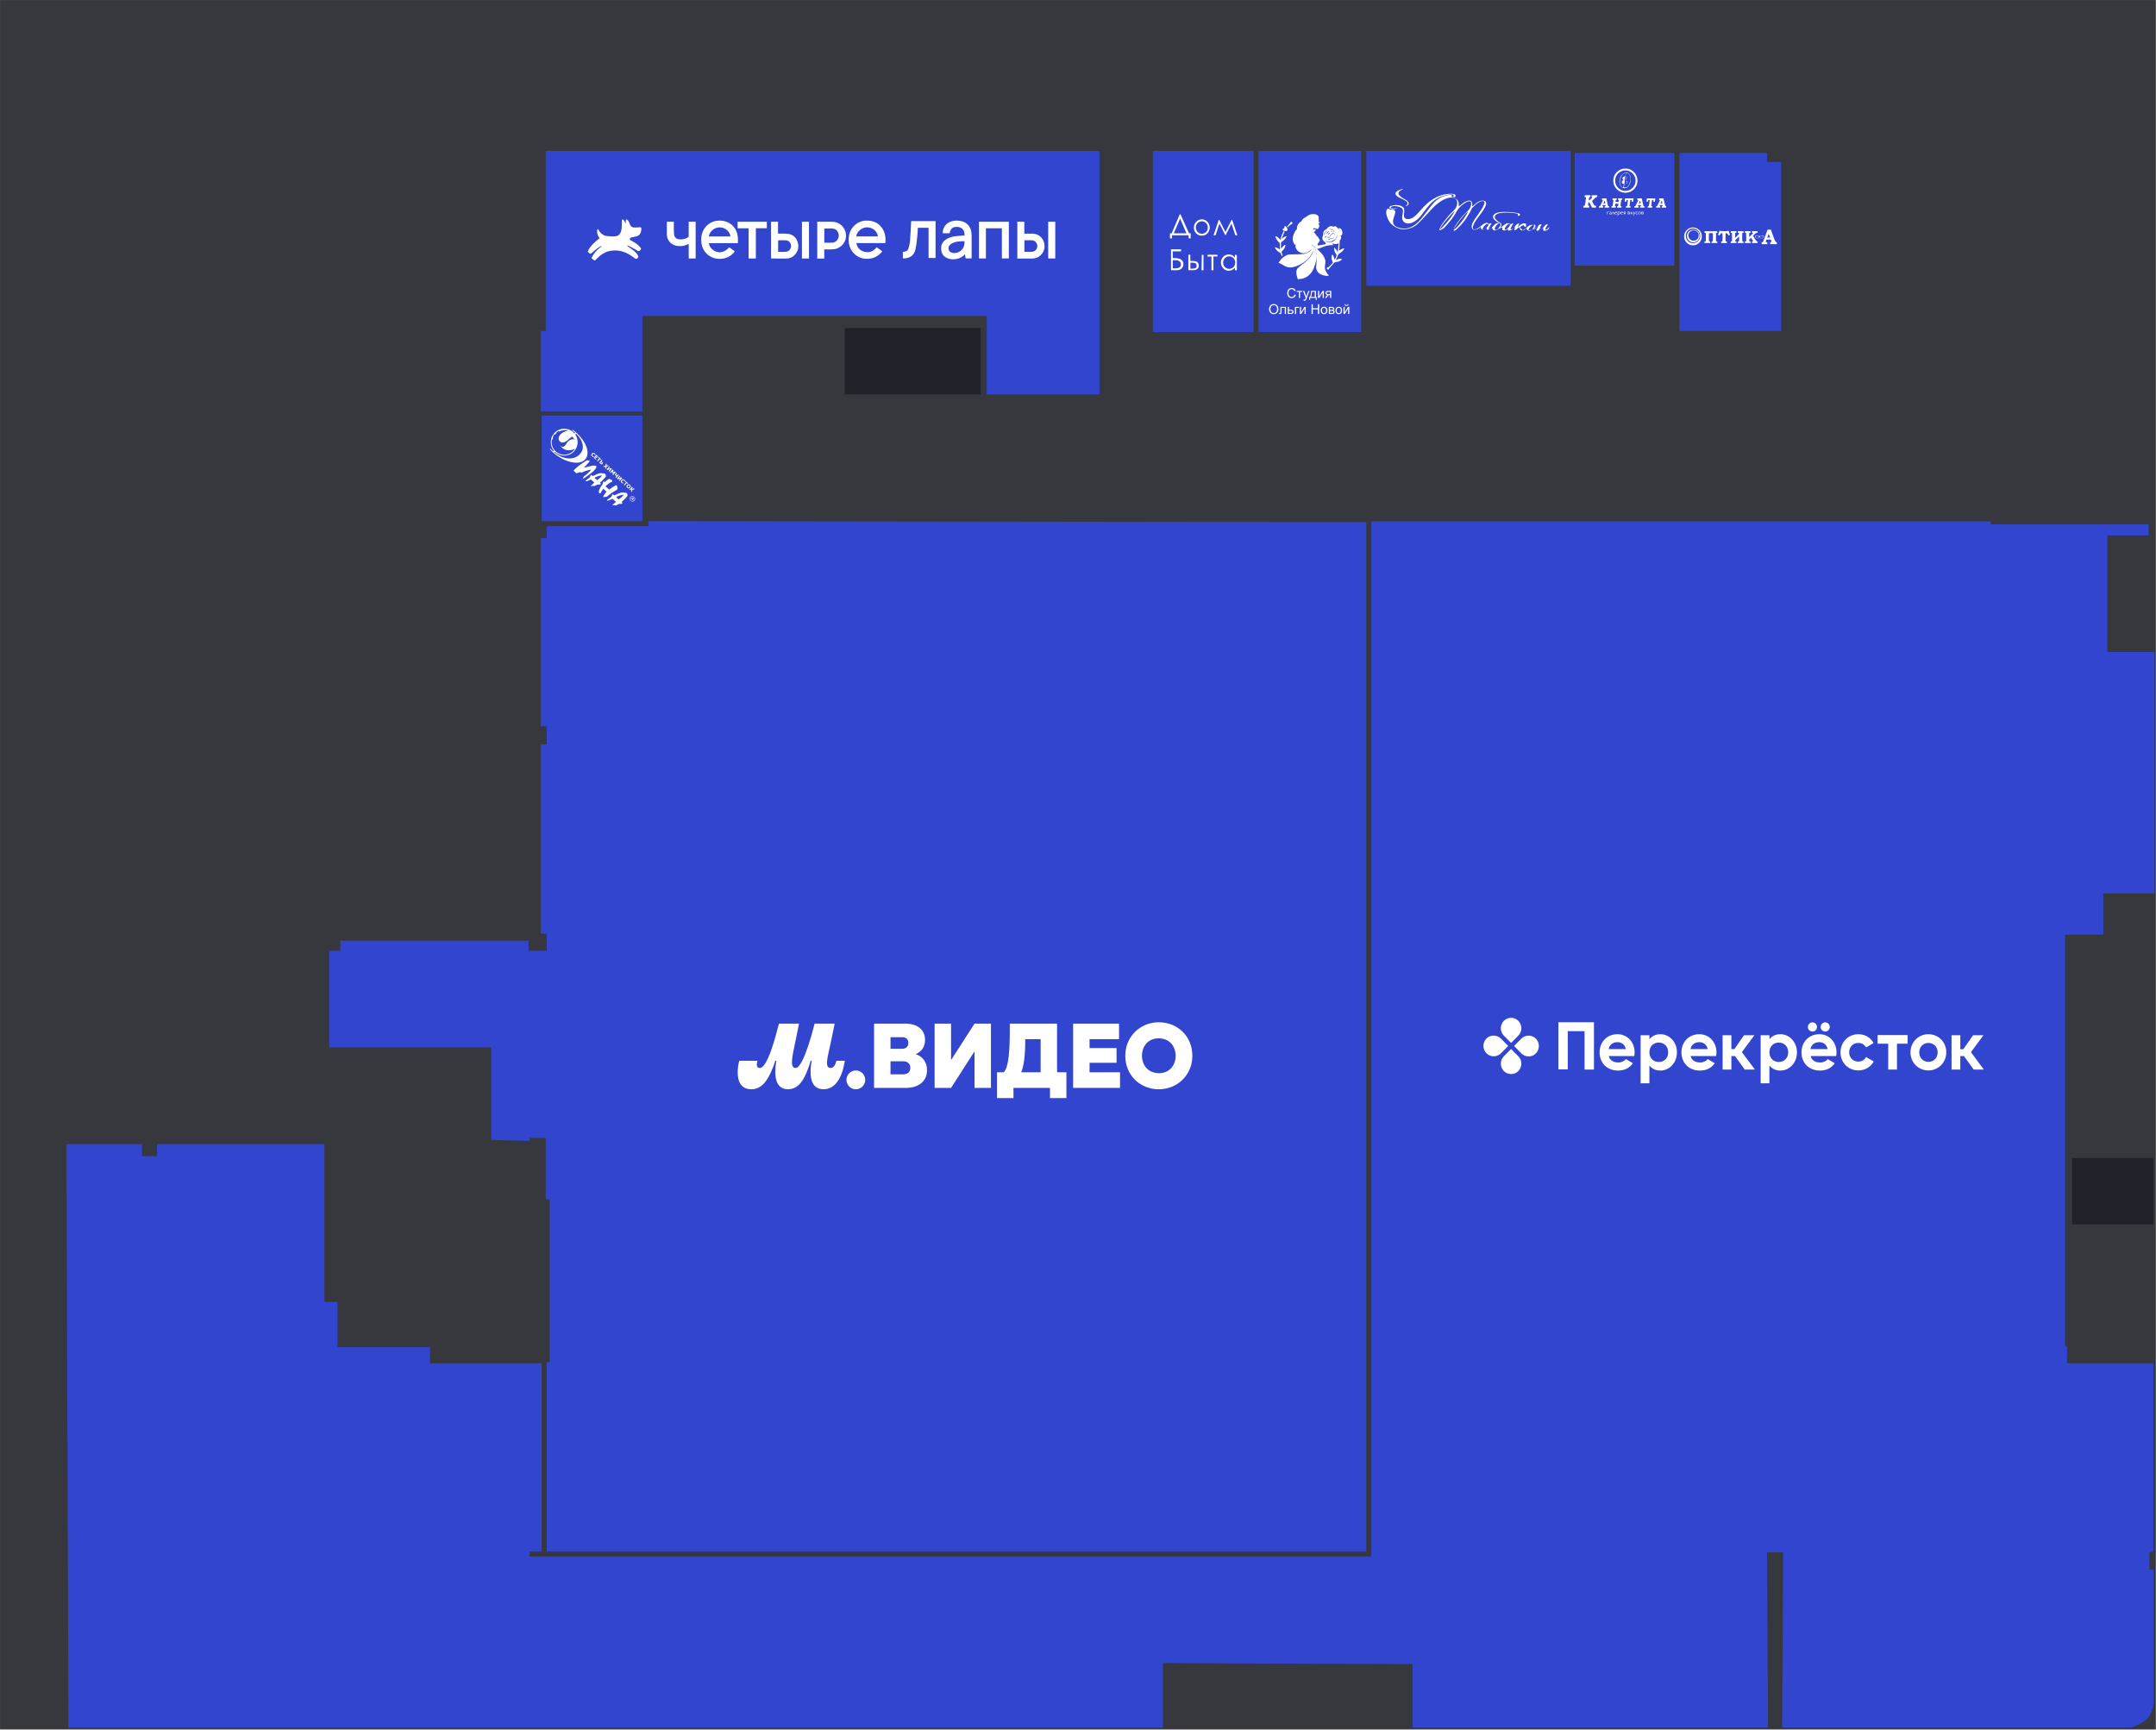 <?xml version="1.0" encoding="UTF-8"?> <svg xmlns="http://www.w3.org/2000/svg" width="2417" height="1939" viewBox="0 0 2417 1939" fill="none"><rect x="0" y="0" width="2417" height="1939" fill="#808080" stroke="none"/><g clip-path="url(#clip0_1483_446)"><mask id="mask0_1483_446" style="mask-type:luminance" maskUnits="userSpaceOnUse" x="0" y="0" width="2417" height="1939"><path d="M2417 0H0V1939H2417V0Z" fill="white"></path></mask><g mask="url(#mask0_1483_446)"><mask id="mask1_1483_446" style="mask-type:luminance" maskUnits="userSpaceOnUse" x="0" y="0" width="2417" height="1939"><path d="M2417 0H0V1939H2417V0Z" fill="white"></path></mask><g mask="url(#mask1_1483_446)"><mask id="mask2_1483_446" style="mask-type:luminance" maskUnits="userSpaceOnUse" x="0" y="0" width="2417" height="1939"><path d="M2417 0H0V1939H2417V0Z" fill="white"></path></mask><g mask="url(#mask2_1483_446)"><mask id="mask3_1483_446" style="mask-type:luminance" maskUnits="userSpaceOnUse" x="0" y="0" width="2417" height="1939"><path d="M2417 0H0V1939H2417V0Z" fill="white"></path></mask><g mask="url(#mask3_1483_446)"><mask id="mask4_1483_446" style="mask-type:luminance" maskUnits="userSpaceOnUse" x="0" y="0" width="2417" height="1939"><path d="M2417 0H0V1939H2417V0Z" fill="white"></path></mask><g mask="url(#mask4_1483_446)"><path d="M2412.08 1298.19H2322.9V1373.76H2412.08V1298.19Z" fill="#5862A7"></path><path d="M2416.61 0H0V1938.82H2416.61V0Z" fill="#37383E"></path><path d="M1526.03 169.194H1410.9V372.201H1526.03V169.194Z" fill="#3245CF"></path><path d="M1099.42 367.71H947.021V442.159H1099.42V367.71Z" fill="#1F2228"></path><path d="M2414.32 1298.19H2322.9V1372.64H2414.32V1298.19Z" fill="#1F2228"></path><path d="M1405.29 169.194H1292.41V372.201H1405.29V169.194Z" fill="#3245CF"></path><path d="M1313.87 263.723H1332.52V267.221H1334.81V261.521H1333L1323.37 240.231H1322.59L1313.48 261.521H1311.58V267.221H1313.87V263.723ZM1322.98 245.068L1330.06 261.521H1315.94L1322.98 245.068ZM1347.34 264.155C1348.54 264.197 1349.74 263.975 1350.85 263.505C1351.96 263.035 1352.96 262.329 1353.77 261.434C1355.34 259.709 1356.21 257.461 1356.21 255.129C1356.21 252.798 1355.34 250.55 1353.77 248.825C1352.96 247.906 1351.96 247.169 1350.85 246.665C1349.73 246.161 1348.52 245.9 1347.29 245.9C1346.07 245.9 1344.86 246.161 1343.74 246.665C1342.62 247.169 1341.62 247.906 1340.81 248.825C1339.25 250.55 1338.38 252.798 1338.38 255.129C1338.38 257.461 1339.25 259.709 1340.81 261.434C1341.63 262.34 1342.64 263.054 1343.77 263.524C1344.9 263.994 1346.12 264.21 1347.34 264.155ZM1342.59 250.163C1343.19 249.507 1343.92 248.984 1344.74 248.627C1345.56 248.271 1346.44 248.088 1347.34 248.09C1348.22 248.083 1349.1 248.264 1349.91 248.621C1350.72 248.979 1351.45 249.504 1352.04 250.163C1352.69 250.815 1353.2 251.59 1353.54 252.444C1353.88 253.297 1354.05 254.21 1354.03 255.129C1354.03 256.348 1353.73 257.549 1353.17 258.627C1352.59 259.683 1351.74 260.564 1350.7 261.175C1349.67 261.742 1348.51 262.039 1347.34 262.039C1346.16 262.039 1345 261.742 1343.97 261.175C1342.93 260.574 1342.1 259.69 1341.55 258.627C1340.76 257.269 1340.44 255.693 1340.63 254.136C1340.82 252.579 1341.5 251.125 1342.59 249.99V250.163ZM1373.94 263.723L1380.54 250.768L1384.86 263.723H1387.15L1381.32 246.449H1380.72L1373.81 260.009L1366.9 246.449H1366.29L1360.46 263.723H1362.75L1367.07 250.768L1373.68 263.723H1373.94ZM1322.12 290.065C1320.07 289.444 1317.94 289.181 1315.81 289.288H1314.73V281.774H1324.06V279.485H1312.79V302.934H1319.18C1320.19 303.001 1321.21 302.855 1322.16 302.505C1323.11 302.155 1323.98 301.61 1324.71 300.904C1325.34 300.298 1325.85 299.568 1326.19 298.758C1326.53 297.948 1326.7 297.076 1326.69 296.197C1326.71 294.852 1326.29 293.537 1325.52 292.437C1324.75 291.337 1323.65 290.507 1322.38 290.065H1322.12ZM1323.2 298.702C1322.75 299.418 1322.09 299.966 1321.3 300.256C1320.1 300.666 1318.84 300.841 1317.58 300.775H1314.73V291.663H1316.03C1317.47 291.614 1318.92 291.73 1320.35 292.008C1321.31 292.203 1322.18 292.721 1322.81 293.477C1323.48 294.237 1323.83 295.226 1323.8 296.24C1323.91 297.039 1323.77 297.852 1323.41 298.572L1323.2 298.702ZM1346.95 303.02H1349.19V285.747H1347.34L1346.95 303.02ZM1340.43 292.958C1339.14 292.623 1337.82 292.477 1336.5 292.527H1334.42V285.574H1332.22V302.847H1337.92C1338.74 302.909 1339.56 302.808 1340.34 302.548C1341.12 302.289 1341.84 301.877 1342.46 301.336C1343.4 300.349 1343.93 299.033 1343.92 297.665C1343.93 296.53 1343.57 295.423 1342.89 294.513C1342.33 293.746 1341.54 293.173 1340.64 292.872L1340.43 292.958ZM1337.01 301.163H1334.51V294.513H1336.37C1337.47 294.445 1338.58 294.562 1339.65 294.858C1340.24 295.076 1340.74 295.507 1341.03 296.068C1341.35 296.619 1341.51 297.245 1341.51 297.881C1341.72 299.997 1340.25 301.077 1337.23 301.077L1337.01 301.163ZM1353.6 287.604H1358.13V303.02H1360.33V287.517H1364.87V285.574H1353.81L1353.6 287.604ZM1384.39 288.856C1383.62 287.727 1382.6 286.794 1381.41 286.135C1380.22 285.523 1378.9 285.212 1377.56 285.229C1376.4 285.222 1375.24 285.451 1374.16 285.904C1373.09 286.357 1372.11 287.023 1371.3 287.863C1370.47 288.71 1369.81 289.715 1369.36 290.82C1368.92 291.924 1368.7 293.106 1368.71 294.297C1368.69 295.501 1368.91 296.698 1369.35 297.817C1369.8 298.936 1370.46 299.956 1371.3 300.818C1372.09 301.679 1373.05 302.362 1374.12 302.824C1375.2 303.286 1376.35 303.514 1377.52 303.495C1378.82 303.494 1380.11 303.199 1381.28 302.632C1382.48 301.994 1383.54 301.111 1384.39 300.041V303.02H1386.59V285.747H1384.39V288.856ZM1383.87 297.968C1383.31 299.042 1382.44 299.917 1381.36 300.472C1380.34 301.1 1379.16 301.429 1377.95 301.422C1376.76 301.435 1375.59 301.105 1374.58 300.472C1373.53 299.847 1372.67 298.953 1372.08 297.881C1371.49 296.803 1371.17 295.593 1371.17 294.362C1371.17 293.131 1371.49 291.921 1372.08 290.842C1372.66 289.775 1373.53 288.892 1374.58 288.295C1375.6 287.694 1376.77 287.381 1377.95 287.388C1378.86 287.359 1379.76 287.525 1380.59 287.876C1381.43 288.226 1382.18 288.752 1382.79 289.417C1383.44 290.079 1383.94 290.863 1384.28 291.723C1384.63 292.583 1384.79 293.502 1384.78 294.427C1384.8 295.667 1384.49 296.891 1383.87 297.968Z" fill="white"></path><path d="M1980.93 181.588V171.439H1882.73V371.078H1996.73V181.588H1980.93Z" fill="#3245CF"></path><path d="M1877.07 171.439H1765.31V297.752H1877.07V171.439Z" fill="#3245CF"></path><path d="M1760.82 169.194H1531.69V320.337H1760.82V169.194Z" fill="#3245CF"></path><path d="M1566.65 233.638C1563.89 233.638 1561.13 234.099 1558.82 233.178C1559.75 229.495 1568.95 231.336 1571.26 233.178C1574.94 235.94 1570.79 241.465 1572.18 246.069C1574.48 252.974 1584.61 252.054 1592.89 241.925C1601.18 231.336 1606.24 222.129 1620.52 218.906C1632.03 216.144 1629.26 219.827 1629.26 220.287C1629.26 220.287 1628.8 220.747 1630.18 221.208C1631.11 221.208 1631.11 220.747 1631.57 220.287C1633.41 215.683 1621.9 217.525 1619.14 217.985C1595.2 223.51 1590.13 245.608 1578.62 245.608C1570.79 245.608 1575.4 238.242 1574.02 234.099C1573.1 230.416 1565.73 229.034 1561.13 230.416C1553.76 231.797 1558.36 236.4 1566.65 233.638Z" fill="white"></path><path d="M1696.95 255.737L1698.79 254.356L1697.41 258.039C1700.63 258.039 1700.63 255.737 1702.93 254.816C1703.85 255.737 1703.85 256.658 1704.77 258.039C1707.99 258.959 1709.84 256.197 1711.22 255.276C1711.22 259.42 1714.9 258.499 1717.2 257.578L1720.89 256.197C1721.81 255.737 1722.73 254.816 1724.11 254.356C1723.65 255.276 1721.35 258.039 1722.73 258.499C1725.03 259.42 1725.95 256.658 1726.41 255.737C1727.79 256.197 1728.71 256.197 1730.09 255.737V258.499C1733.78 259.42 1736.54 257.118 1737 254.356C1735.62 255.276 1734.7 257.578 1732.4 257.578C1732.4 254.816 1735.16 252.975 1735.16 251.593C1732.86 251.133 1732.4 252.514 1731.01 253.895C1730.55 254.356 1730.09 255.276 1729.17 255.737C1729.17 255.737 1728.71 256.197 1728.25 256.197C1726.41 256.197 1727.33 256.197 1726.87 255.737C1725.49 254.356 1727.79 253.895 1728.25 251.593C1725.49 251.133 1725.03 252.514 1724.11 253.895C1722.73 255.276 1721.81 256.197 1719.5 257.118C1720.43 255.276 1723.19 252.514 1719.5 251.593C1720.89 254.816 1716.28 259.42 1713.52 258.959C1713.06 256.197 1716.74 252.975 1718.58 252.054C1711.68 251.593 1711.22 258.039 1707.07 258.499C1705.23 256.657 1707.07 257.118 1703.85 255.276C1703.85 255.276 1703.85 255.276 1703.39 255.276C1705.23 254.356 1705.69 252.514 1708.46 252.514C1708.92 253.435 1708.46 254.356 1709.84 254.356C1711.68 254.356 1710.3 254.356 1710.76 253.895V250.672C1705.69 249.291 1703.39 253.435 1701.09 254.816L1703.39 250.672C1700.63 250.212 1698.79 252.975 1696.95 255.737Z" fill="white"></path><path d="M1573.1 212H1571.72C1571.26 212 1557.45 215.683 1568.96 221.668C1573.56 223.97 1582.31 226.732 1575.4 231.336C1578.16 230.876 1580.46 228.574 1578.62 226.272C1577.7 224.891 1574.48 223.049 1572.64 222.129C1562.51 215.683 1570.8 213.381 1573.1 212Z" fill="white"></path><path d="M1692.8 251.133C1693.72 252.054 1691.42 254.355 1690.96 255.276C1689.58 256.197 1689.12 257.578 1686.81 257.578C1686.35 255.276 1690.96 249.752 1692.8 251.133ZM1702.47 239.163C1699.71 238.242 1671.62 234.098 1673.92 244.227C1674.38 245.608 1676.23 247.45 1677.15 247.91C1677.61 248.37 1678.53 248.831 1679.45 249.291C1681.29 250.212 1684.05 250.672 1680.37 255.276C1679.45 256.657 1678.53 258.039 1675.77 257.578C1675.31 254.816 1678.07 251.593 1680.83 250.212C1678.53 249.752 1677.15 250.212 1675.77 251.593L1672.54 254.816C1673 255.276 1673 260.801 1679.45 257.118C1681.29 256.197 1682.21 255.276 1684.05 254.816C1684.05 256.197 1684.05 257.118 1684.51 258.039C1687.28 258.959 1688.66 258.039 1690.04 256.657L1690.96 258.499C1693.72 258.499 1695.56 257.578 1696.48 255.736C1695.56 256.197 1696.48 255.736 1696.02 256.197C1694.64 257.118 1695.1 257.118 1693.26 257.118C1693.72 254.355 1695.56 252.974 1696.48 250.212C1694.64 250.672 1694.64 250.672 1693.72 251.593L1693.26 251.133C1691.88 250.212 1691.88 250.212 1690.96 250.212C1686.81 250.212 1685.43 253.895 1682.21 254.816C1684.51 249.291 1682.21 250.672 1678.99 247.91C1676.69 246.068 1673.46 242.846 1678.07 240.084C1682.21 237.321 1696.02 238.242 1701.55 239.623V241.925C1705.23 241.925 1704.31 239.623 1702.47 239.163Z" fill="white"></path><path d="M1666.55 255.276C1665.63 256.658 1664.71 257.578 1661.95 257.578C1661.95 254.816 1666.55 249.752 1668.39 251.133C1669.31 252.514 1667.01 254.356 1666.55 255.276ZM1629.72 257.578C1630.64 253.895 1643.07 238.242 1645.84 236.861C1643.99 241.925 1633.4 256.197 1629.72 257.578ZM1614.07 257.118C1615.45 252.975 1627.88 238.702 1630.64 236.861C1629.26 241.004 1617.29 255.737 1614.07 257.118ZM1671.16 256.197C1670.24 257.118 1670.24 257.118 1668.85 257.118C1669.31 254.356 1671.16 252.514 1672.08 250.212C1670.24 250.212 1670.7 250.212 1669.31 251.133C1668.39 250.212 1668.39 250.212 1667.01 249.752C1664.71 249.752 1661.49 252.054 1660.11 253.435C1653.66 259.42 1645.84 259.42 1655.96 245.148C1658.73 241.004 1673 224.891 1661.95 224.891C1656.42 224.891 1652.74 230.416 1650.44 231.336C1650.9 226.272 1649.52 223.05 1643.53 225.812C1639.85 227.193 1638.01 229.955 1635.25 231.336C1636.17 224.431 1632.94 223.05 1628.8 221.208C1626.5 220.287 1627.88 219.827 1627.42 218.446C1623.28 217.985 1617.29 220.287 1614.53 221.668C1599.8 229.034 1591.97 260.341 1569.87 255.737C1554.22 252.514 1566.19 240.084 1563.89 236.401C1562.97 235.019 1561.58 235.02 1559.74 235.02C1557.9 235.02 1557.44 234.099 1556.06 233.638C1551 236.861 1556.52 247.91 1559.28 250.673C1562.97 254.356 1569.41 258.499 1577.7 256.658C1585.52 255.276 1589.21 251.133 1592.89 247.45L1604.86 234.559C1620.51 217.525 1635.71 218.445 1633.4 229.495C1632.02 235.48 1628.34 236.401 1622.82 243.306C1620.97 245.608 1613.15 254.816 1613.61 258.039C1617.29 258.039 1621.43 252.975 1623.28 250.673C1634.79 237.782 1631.56 234.559 1642.15 227.653C1652.28 221.208 1649.52 231.797 1646.76 235.02L1639.85 241.925C1638.01 244.227 1628.8 254.816 1629.72 258.499H1631.1C1632.02 258.039 1632.48 257.578 1633.4 256.658C1638.47 252.054 1643.07 246.529 1646.3 240.544C1650.9 233.638 1648.14 234.559 1653.2 230.416C1655.04 228.574 1660.57 223.97 1663.79 225.812C1666.09 229.034 1655.5 242.386 1653.66 245.148C1652.28 247.45 1649.06 251.593 1649.98 255.276C1650.44 257.578 1652.74 258.039 1655.5 257.118C1657.34 256.657 1659.19 255.276 1660.11 254.356C1660.11 254.356 1660.11 254.356 1660.11 254.816C1660.11 254.816 1660.11 254.816 1660.11 255.276V255.737C1661.49 259.42 1665.17 257.118 1666.55 255.737L1667.01 257.578C1670.24 257.578 1672.08 256.197 1673 254.356C1672.08 255.276 1672.54 255.276 1671.16 256.197Z" fill="white"></path><path d="M1106.15 169.194H720.133H712.231H611.785V371.078H606.128V461.289H720.133V376.692V371.078V354.15H1106.15V442.116H1232.55V169.194H1106.15Z" fill="#3245CF"></path><path d="M720.133 465.824H607.251V584.234H720.133V465.824Z" fill="#3245CF"></path><path fill-rule="evenodd" clip-rule="evenodd" d="M662.455 526.5C662.825 526.831 657.139 532.641 654.566 534.076L653.294 536.941C656.28 535.342 661.14 531.55 663.574 529.724C666.005 527.851 669.505 523.689 668.576 522.59C665.582 520.268 656.233 524.804 655.146 523.831C654.8 523.522 656.268 522.478 656.936 521.83C658.411 520.081 660.062 518.533 661.351 516.795C660.751 516.57 659.084 516.146 658.014 515.901C655.705 517.438 649.427 521.474 647.754 523.046C645.413 525.266 643.335 526.743 643.013 527.7C643.013 527.7 646.002 530.374 646.151 530.507C647.594 530.286 649.545 529.496 649.636 529.444C650.342 529.053 651.208 529.427 651.821 529.886C654.32 528.385 662.158 526.234 662.455 526.5ZM644.59 502.915C644.092 503.671 643.594 504.426 642.997 505.093C637.826 510.875 628.932 511.37 623.126 506.177C619.173 502.641 617.678 497.301 618.814 492.402C618.985 492.11 619.421 492.767 619.668 492.988C619.682 491.133 620.207 487.91 621.438 486.832C621.691 486.748 621.993 487.107 622.223 487.446C623.034 485.992 624.317 484.16 625.638 483.429C626.239 483.255 626.398 483.575 626.829 483.738C629.794 482.165 634.855 481.577 636.933 482.635C628.763 484.311 625.184 489.605 626.467 493.243C628.916 498.013 633.613 495.944 636.791 493.137C642.061 487.444 642.774 490.128 642.556 491.267C643.583 492.008 644.202 492.161 644.861 492.617C641.794 491.919 639.537 492.703 637.668 494.145C635.436 495.795 634.655 498.21 633.302 499.623C631.379 501.773 629.283 501.232 627.62 498.766C631.596 505.658 638.92 506.072 644.59 502.915ZM663.74 511.638C663.493 511.417 663.314 511.168 663.183 510.918C663.052 510.667 662.942 510.391 662.927 510.11C662.936 509.851 662.967 509.568 663.07 509.304C663.17 508.993 663.366 508.724 663.609 508.452C663.852 508.18 664.076 507.98 664.349 507.824C664.6 507.693 664.9 507.606 665.181 507.59C665.44 507.599 665.723 507.63 665.987 507.733C666.276 507.858 666.542 508.007 666.789 508.228C666.938 508.361 667.061 508.471 667.138 508.584C667.239 508.719 667.338 508.808 667.415 508.921C667.47 509.059 667.522 509.15 667.574 509.241C667.628 509.379 667.68 509.47 667.708 509.539L667 510.329L666.902 510.241C666.874 510.172 666.869 510.078 666.864 509.985C666.834 509.869 666.804 509.753 666.774 509.638C666.744 509.522 666.667 509.409 666.615 509.318C666.561 509.18 666.462 509.091 666.363 509.003C666.24 508.893 666.116 508.782 665.973 508.743C665.827 508.657 665.662 508.643 665.522 508.651C665.335 508.661 665.172 508.694 664.99 508.798C664.83 508.877 664.651 509.028 664.474 509.226C664.297 509.423 664.167 509.618 664.109 509.833C664.048 510.001 664.011 510.191 664.019 510.331C664.051 510.494 664.106 510.631 664.185 510.791C664.262 510.904 664.339 511.017 664.462 511.128C664.561 511.216 664.682 511.28 664.803 511.344C664.924 511.407 665.067 511.446 665.185 511.463C665.304 511.48 665.4 511.522 665.494 511.517C665.612 511.533 665.706 511.528 665.752 511.526L665.851 511.614L665.166 512.38C665.048 512.363 664.927 512.299 664.831 512.258C664.712 512.241 664.616 512.199 664.52 512.158C664.399 512.094 664.278 512.03 664.157 511.967C664.058 511.878 663.913 511.792 663.74 511.638ZM667.957 515.276L665.585 513.155L668.502 509.893L670.874 512.015L670.322 512.633L668.79 511.262L668.281 511.831L669.69 513.09L669.115 513.733L667.707 512.473L667 513.264L668.531 514.634L667.957 515.276ZM673.583 515.55L672.545 514.622L670.181 517.265L669.341 516.514L671.705 513.87L670.692 512.964L671.245 512.346L674.135 514.932L673.583 515.55ZM674.543 519.3C674.587 519.25 674.632 519.201 674.676 519.151C674.695 519.08 674.715 519.008 674.687 518.939C674.707 518.868 674.68 518.799 674.628 518.708C674.576 518.617 674.477 518.529 674.378 518.44L673.834 517.954L673.105 518.769L673.649 519.256C673.723 519.322 673.822 519.41 673.893 519.43C673.989 519.471 674.086 519.513 674.154 519.486C674.226 519.505 674.295 519.478 674.364 519.45C674.433 519.423 674.477 519.374 674.543 519.3ZM675.455 520.07C675.3 520.243 675.118 520.347 674.958 520.427C674.776 520.531 674.589 520.541 674.424 520.527C674.19 520.54 673.975 520.482 673.805 520.374C673.612 520.29 673.417 520.161 673.22 519.984L671.712 518.636L674.63 515.374L675.47 516.126L674.387 517.336L675.079 517.955C675.301 518.154 675.452 518.333 675.578 518.491C675.704 518.648 675.761 518.833 675.819 519.017C675.829 519.204 675.84 519.392 675.756 519.584C675.695 519.752 675.587 519.922 675.455 520.07ZM679.619 525.708L678.631 524.824L678.911 523.118L677.222 523.564L676.283 522.724L678.925 522.107L679.225 519.485L680.189 520.347L679.975 521.978L681.573 521.584L682.511 522.424L679.961 522.989L679.619 525.708ZM683.053 528.779L682.238 528.05L684.183 525.876L680.879 526.835L680.088 526.127L683.006 522.866L683.821 523.595L682.075 525.547L685.081 524.722L685.971 525.518L683.053 528.779ZM687.303 532.581L686.463 531.829L688.43 529.63L686.531 530.511L685.962 530.002L686.626 528.017L684.659 530.216L683.869 529.509L686.786 526.247L687.774 527.131L687.057 529.425L689.232 528.435L690.22 529.319L687.303 532.581ZM690.836 535.741L689.996 534.99L691.079 533.779C690.884 533.649 690.714 533.541 690.568 533.455C690.423 533.369 690.274 533.237 690.077 533.06C689.928 532.927 689.78 532.795 689.701 532.635C689.599 532.5 689.542 532.315 689.51 532.152C689.477 531.99 689.491 531.825 689.552 531.657C689.589 531.467 689.697 531.297 689.829 531.149L690.912 529.938L691.752 530.689L691.067 531.455C690.957 531.579 690.871 531.724 690.805 531.799C690.741 531.92 690.699 532.016 690.705 532.109C690.688 532.228 690.718 532.343 690.77 532.434C690.824 532.572 690.926 532.707 691.074 532.84C691.148 532.906 691.244 532.948 691.318 533.014C691.417 533.103 691.513 533.144 691.588 533.211L692.914 531.728L693.754 532.479L690.836 535.741ZM694.641 539.144L693.826 538.415L695.771 536.241L692.467 537.2L691.676 536.492L694.594 533.231L695.409 533.96L693.663 535.912L696.669 535.087L697.559 535.883L694.641 539.144ZM696.873 541.274C696.626 541.053 696.448 540.804 696.316 540.553C696.16 540.28 696.076 540.027 696.06 539.746C696.044 539.465 696.1 539.204 696.178 538.918C696.303 538.629 696.475 538.338 696.718 538.066C696.961 537.794 697.209 537.616 697.482 537.46C697.733 537.329 698.033 537.242 698.314 537.226C698.573 537.235 698.856 537.266 699.12 537.369C699.409 537.494 699.676 537.643 699.923 537.864C700.071 537.997 700.195 538.107 700.271 538.22C700.373 538.355 700.472 538.444 700.548 538.557C700.603 538.695 700.655 538.786 700.707 538.877C700.762 539.015 700.789 539.083 700.841 539.174L700.134 539.965L700.035 539.877C700.008 539.808 700.002 539.714 699.997 539.621C699.967 539.505 699.937 539.389 699.907 539.273C699.877 539.158 699.801 539.045 699.724 538.932C699.694 538.816 699.595 538.727 699.472 538.617C699.373 538.529 699.249 538.418 699.106 538.379C698.961 538.293 698.796 538.279 698.655 538.287C698.468 538.297 698.305 538.33 698.123 538.434C697.963 538.513 697.784 538.664 697.607 538.862C697.43 539.059 697.3 539.254 697.217 539.447C697.181 539.637 697.145 539.827 697.152 539.967C697.185 540.129 697.239 540.267 697.294 540.405C697.396 540.54 697.472 540.653 697.571 540.742C697.695 540.852 697.816 540.916 697.937 540.98C698.057 541.043 698.2 541.082 698.319 541.099C698.437 541.116 698.533 541.158 698.627 541.153C698.745 541.169 698.839 541.164 698.886 541.162L698.985 541.25L698.299 542.016C698.181 541.999 698.06 541.935 697.964 541.894C697.846 541.877 697.749 541.835 697.653 541.794C697.508 541.708 697.387 541.644 697.29 541.603C697.192 541.514 697.046 541.428 696.873 541.274ZM703.628 542.423L702.615 541.517L700.25 544.161L699.41 543.41L701.775 540.766L700.762 539.86L701.314 539.242L704.18 541.806L703.628 542.423ZM706.403 546.729C705.939 547.248 705.415 547.536 704.854 547.567C704.292 547.598 703.717 547.395 703.198 546.931C702.679 546.467 702.414 545.919 702.383 545.357C702.351 544.795 702.579 544.243 703.043 543.724C703.507 543.205 704.031 542.917 704.615 542.861C705.177 542.83 705.729 543.057 706.248 543.522C706.767 543.986 707.054 544.51 707.086 545.071C707.095 545.658 706.867 546.21 706.403 546.729ZM704.562 546.55C704.725 546.518 704.887 546.485 705.044 546.359C705.204 546.28 705.384 546.129 705.538 545.956C705.715 545.758 705.845 545.563 705.928 545.371C705.99 545.203 706.051 545.035 706.043 544.895C706.057 544.73 706.002 544.592 705.948 544.454C705.871 544.341 705.794 544.228 705.696 544.139C705.597 544.051 705.476 543.987 705.355 543.923C705.212 543.885 705.093 543.868 704.906 543.878C704.766 543.886 704.606 543.965 704.424 544.069C704.264 544.149 704.085 544.299 703.908 544.497C703.731 544.695 703.623 544.865 703.54 545.058C703.479 545.225 703.418 545.393 703.426 545.533C703.411 545.699 703.444 545.861 703.521 545.974C703.575 546.112 703.652 546.225 703.751 546.314C703.85 546.402 703.995 546.488 704.138 546.527C704.281 546.566 704.4 546.583 704.562 546.55ZM708.626 551.653L707.613 550.747L707.843 548.551L707.621 548.352L706.427 549.686L705.587 548.935L708.504 545.673L709.344 546.424L708.151 547.759C708.247 547.8 708.297 547.845 708.346 547.889C708.418 547.908 708.489 547.928 708.536 547.925C708.607 547.945 708.701 547.939 708.77 547.912C708.863 547.907 708.979 547.877 709.117 547.822C709.186 547.795 709.28 547.79 709.371 547.738C709.486 547.708 709.577 547.656 709.624 547.653C709.924 547.566 710.181 547.528 710.392 547.54C710.582 547.576 710.799 547.682 711.047 547.903C711.145 547.991 711.195 548.035 711.269 548.101C711.296 548.17 711.346 548.215 711.37 548.237L710.752 548.928L710.505 548.707C710.381 548.597 710.26 548.533 710.144 548.563C710.026 548.546 709.841 548.604 709.635 548.686C709.428 548.767 709.243 548.825 709.15 548.83C709.034 548.86 708.94 548.865 708.869 548.846L708.626 551.653ZM706.729 557.205C707.325 556.538 708.012 556.218 708.81 556.22C709.631 556.198 710.299 556.396 710.84 556.835C710.865 556.857 710.889 556.879 710.914 556.901C710.939 556.924 710.964 556.946 710.988 556.968L711.013 556.99C711.038 557.012 711.038 557.012 711.038 557.012C711.606 557.52 711.901 558.185 711.992 558.978C712.108 559.793 711.844 560.535 711.226 561.227C710.629 561.894 709.92 562.239 709.097 562.215C708.252 562.215 707.556 561.948 707.013 561.462C706.988 561.44 706.988 561.44 706.988 561.44C706.963 561.418 706.963 561.418 706.939 561.396C706.914 561.374 706.889 561.352 706.865 561.329C706.368 560.841 706.073 560.176 705.981 559.383C705.89 558.59 706.154 557.848 706.729 557.205ZM707.149 557.581C707.149 557.581 707.127 557.606 707.105 557.63C707.082 557.655 707.107 557.677 707.085 557.702C706.712 558.169 706.509 558.743 706.499 559.401C706.489 560.059 706.757 560.655 707.275 561.119C707.745 561.539 708.32 561.741 709.022 561.702C709.702 561.688 710.297 561.42 710.806 560.852C711.336 560.259 711.536 559.637 711.475 558.96C711.414 558.282 711.148 557.734 710.726 557.311C710.701 557.289 710.701 557.289 710.701 557.289C710.182 556.825 709.561 556.625 708.908 556.708C708.233 556.816 707.66 557.059 707.237 557.482C707.215 557.507 707.215 557.507 707.193 557.531C707.193 557.531 707.171 557.556 707.149 557.581ZM709.2 557.326L710.189 558.21C710.386 558.386 710.515 558.591 710.597 558.797C710.657 559.029 710.599 559.243 710.378 559.49C710.267 559.614 710.154 559.691 710.038 559.721C709.922 559.75 709.829 559.756 709.735 559.761C709.688 559.763 709.642 559.766 709.617 559.744C709.57 559.747 709.545 559.724 709.521 559.702L709.499 559.727C709.6 559.862 709.63 559.978 709.61 560.05C709.616 560.143 709.549 560.217 709.483 560.291C709.461 560.316 709.439 560.341 709.417 560.366C709.373 560.415 709.351 560.44 709.328 560.464C709.306 560.489 709.284 560.514 709.215 560.541C709.193 560.566 709.171 560.591 709.149 560.615C709.083 560.689 709.063 560.761 709.022 560.857C708.98 560.953 708.961 561.025 708.968 561.165L708.524 560.767C708.521 560.721 708.543 560.696 708.518 560.674C708.541 560.649 708.538 560.602 708.56 560.578C708.579 560.506 708.599 560.435 708.621 560.41C708.665 560.36 708.709 560.311 708.732 560.286C708.754 560.262 708.776 560.237 708.798 560.212C708.82 560.187 708.842 560.163 708.864 560.138C708.886 560.113 708.908 560.089 708.908 560.089C708.955 560.086 708.977 560.061 708.999 560.037C709.066 559.963 709.083 559.844 709.077 559.751C709.072 559.657 708.971 559.522 708.773 559.345L708.427 559.036L707.609 559.95L707.189 559.574L709.2 557.326ZM708.714 558.714L709.184 559.134C709.307 559.245 709.404 559.286 709.5 559.328C709.593 559.323 709.665 559.342 709.734 559.315C709.778 559.265 709.825 559.263 709.869 559.213C709.891 559.189 709.913 559.164 709.935 559.139C710.046 559.016 710.085 558.873 710.055 558.757C709.978 558.644 709.877 558.509 709.753 558.398L709.333 558.023L708.714 558.714ZM642.029 481.811L641.377 482.341C642.602 483.259 643.783 484.226 644.898 485.267L644.045 485.972C643.592 485.434 643.093 484.898 642.574 484.434C636.372 478.887 626.801 479.444 621.254 485.645C616.282 491.205 616.167 499.686 620.97 505.405L620.164 506.107C619.028 505.091 617.938 504.071 616.89 502.956L616.263 503.507C620.112 507.707 625.119 511.606 630.173 514.259C636.679 517.677 647.746 521.215 654.494 516.355C656.412 514.957 657.889 512.809 658.345 510.459C660.104 501.581 653.484 492.325 647.548 486.481C645.832 484.769 643.962 483.23 642.029 481.811ZM648.875 510.306C642.397 515.808 631.576 515.425 621.249 507.033L621.944 506.454C622.117 506.609 622.29 506.763 622.463 506.918C628.665 512.465 638.214 511.933 643.739 505.756C648.49 500.444 648.786 492.704 644.906 487.098L645.938 486.242C655.302 495.463 655.356 504.851 648.875 510.306ZM697.854 563.944C697.627 563.652 697.295 563.177 696.804 562.782L700.059 559.69C701.252 558.355 702.591 557.107 703.592 555.69C703.315 555.353 703.699 555.073 703.287 554.838C703.354 554.365 703.24 553.995 703.189 553.505L702.324 552.732C701.83 552.29 700.415 552.181 699.839 552.377C696.542 551.34 693.704 553.071 690.798 554.43C690.089 554.775 689.312 555.147 688.543 555.26C687.956 554.824 687.484 554.357 686.824 553.901C685.932 554.748 685.978 555.99 685.367 556.822C684.648 557.825 680.341 560.154 680.467 561.157C681.969 561.566 685.201 559.743 686.601 559.172L690.505 562.664C689.663 563.556 688.33 564.498 687.419 565.418C687.306 565.495 686.168 566.568 686.733 566.583C687.038 566.589 687.385 566.5 687.688 566.459C688.693 566.38 689.955 566.263 690.953 566.489C691.706 566.095 692.272 565.711 693 565.295C693.819 564.827 695.016 564.83 695.958 564.872C696.026 564.844 696.709 564.877 696.756 564.874C697.307 564.656 697.479 564.364 697.854 563.944ZM693.542 559.865L690.726 557.346C692.318 556.013 696.926 554.441 699.152 554.787C699.152 554.787 696.777 558.088 693.542 559.865ZM673.641 542.286C673.438 542.016 673.081 541.519 672.59 541.124L675.845 538.032C677.039 536.698 678.378 535.449 679.379 534.032C679.102 533.695 679.485 533.415 679.073 533.18C679.14 532.707 679.026 532.338 678.975 531.847L678.11 531.074C677.616 530.632 676.201 530.523 675.626 530.719C672.328 529.682 669.49 531.413 666.609 532.795C665.9 533.139 665.098 533.489 664.354 533.625C663.767 533.188 663.27 532.699 662.61 532.243C661.743 533.113 661.789 534.354 661.178 535.187C660.435 536.167 656.196 538.469 656.276 539.474C657.802 539.906 660.963 538.063 662.388 537.514L666.292 541.006C665.449 541.898 664.141 542.863 663.205 543.76C663.117 543.859 661.933 544.934 662.497 544.95C662.802 544.956 663.172 544.842 663.475 544.801C664.48 544.722 665.741 544.605 666.739 544.831C667.492 544.437 668.082 544.075 668.811 543.659C669.605 543.169 670.827 543.194 671.744 543.214C671.837 543.209 672.52 543.241 672.542 543.216C673.118 543.02 673.265 542.707 673.641 542.286ZM669.353 538.229L666.512 535.688C668.129 534.377 672.712 532.783 674.938 533.129C674.938 533.129 672.563 536.43 669.353 538.229ZM676.193 557.334C676.555 554.989 679.909 551.14 679.909 551.14C678.97 550.3 677.043 548.576 676.327 547.936C674.503 550.174 674.219 550.988 673.33 552.727L671.713 553.193L671.283 550.541C672.4 547.403 673.488 545.441 675.472 543.124C675.625 542.505 675.639 542.339 675.718 541.654C675.903 540.752 676.285 540.026 676.705 539.557L677.886 540.524C679.421 539.006 681.063 537.718 683.238 536.728C684.147 537.452 685.189 538.028 686.363 538.455L686.392 539.815C683.858 541.107 681.199 542.687 678.777 545.146L682.879 548.815C685.544 546.929 688.098 545.167 690.905 543.719C692.338 545.001 692.614 547.427 691.695 549.051C687.973 550.925 684.103 553.512 680.161 556.925C678.796 556.86 678.242 557.032 676.193 557.334Z" fill="white"></path><path d="M726.913 584.234V589.892H612.908V603.408H606.128V814.318H612.908V834.614H606.128V1046.69H612.908V1065.86H592.569V1054.59H381.529V1065.86H369.092V1174.13H550.81V1277.9L593.735 1279.02V1275.65H611.785V1344.44H616.277V1527.15H612.908V1739.19H1531.69V585.357L726.913 584.234Z" fill="#3245CF"></path><path d="M2357.84 1047.81V1001.56H2415.4V730.887H2362.41V600.255H2408.71V587.862H2231.65V584.45H1537.34V1744.84H593.691V1739.19H607.251V1528.28H482.018V1510.23H378.377V1459.61H363.694V1282.56H176.061V1296.12H159.132V1282.56H74.492L76.738 1936.84H1303.68V1864.38L1583.59 1865.5V1936.67H1982.05L1980.93 1740.31H1998.98L1997.86 1936.67H2388.37C2395.54 1934.91 2402.15 1931.38 2407.58 1926.39C2411.62 1921.21 2413.99 1914.93 2414.36 1908.38V1759.48H2409.66V1740.31L2414.19 1739.19V1528.28H2317.29V1510.23L2315.04 1507.98V1047.81H2357.84Z" fill="#3245CF"></path><path d="M1702.15 1160.95L1694.02 1169.15L1685.88 1160.95C1681.39 1156.42 1681.39 1149.06 1685.88 1144.39C1686.94 1143.32 1688.21 1142.47 1689.61 1141.88C1691.01 1141.3 1692.5 1141 1694.02 1141C1695.53 1141 1697.03 1141.3 1698.43 1141.88C1699.82 1142.47 1701.09 1143.32 1702.15 1144.39C1706.65 1149.06 1706.65 1156.42 1702.15 1160.95Z" fill="white"></path><path d="M1685.88 1184.15L1694.02 1175.95L1702.15 1184.15C1706.65 1188.68 1706.65 1196.04 1702.15 1200.71C1701.09 1201.78 1699.82 1202.64 1698.43 1203.22C1697.03 1203.8 1695.53 1204.1 1694.02 1204.1C1692.5 1204.1 1691.01 1203.8 1689.61 1203.22C1688.21 1202.64 1686.94 1201.78 1685.88 1200.71C1681.39 1196.04 1681.39 1188.68 1685.88 1184.15Z" fill="white"></path><path d="M1705.52 1180.9L1697.38 1172.55L1705.52 1164.35C1706.58 1163.27 1707.85 1162.42 1709.25 1161.83C1710.64 1161.25 1712.14 1160.95 1713.66 1160.95C1715.17 1160.95 1716.67 1161.25 1718.07 1161.83C1719.46 1162.42 1720.73 1163.27 1721.79 1164.35C1726.29 1168.87 1726.29 1176.23 1721.79 1180.9C1720.73 1181.97 1719.46 1182.83 1718.07 1183.41C1716.67 1183.99 1715.17 1184.29 1713.66 1184.29C1712.14 1184.29 1710.65 1183.99 1709.25 1183.41C1707.85 1182.83 1706.58 1181.97 1705.52 1180.9Z" fill="white"></path><path d="M1682.65 1164.34L1690.78 1172.55L1682.65 1180.76C1681.58 1181.83 1680.32 1182.69 1678.92 1183.27C1677.52 1183.85 1676.02 1184.15 1674.51 1184.15C1673 1184.15 1671.5 1183.85 1670.1 1183.27C1668.7 1182.69 1667.44 1181.83 1666.37 1180.76C1661.88 1176.23 1661.88 1168.87 1666.37 1164.2C1670.72 1159.82 1678.16 1159.82 1682.65 1164.34Z" fill="white"></path><path d="M2138.54 1170H2126.62V1199.01H2116.79V1170H2104.87V1160.38H2138.54V1170ZM1803.46 1183.87H1832.09C1832.37 1182.52 1832.51 1181.14 1832.51 1179.76C1832.51 1168.45 1824.51 1159.39 1813.28 1159.39C1801.36 1159.39 1793.22 1168.31 1793.22 1179.76C1793.22 1191.23 1801.22 1200.14 1813.98 1200.14C1821.28 1200.14 1827.03 1197.17 1830.54 1191.93L1822.68 1187.26C1821 1189.53 1817.91 1191.08 1814.12 1191.08C1809.07 1191.08 1804.86 1188.96 1803.46 1183.87ZM1803.32 1176.09C1804.44 1171.14 1808.09 1168.3 1813.28 1168.3C1817.35 1168.3 1821.56 1170.57 1822.68 1176.09H1803.32ZM1861.41 1159.39C1855.94 1159.39 1851.87 1161.52 1849.07 1165.05V1160.52H1839.24V1214.43H1849.07V1194.48C1851.87 1198.02 1855.8 1200.14 1861.41 1200.14C1871.66 1200.14 1879.93 1191.23 1879.93 1179.76C1880.08 1168.31 1871.66 1159.39 1861.41 1159.39ZM1859.59 1190.52C1853.55 1190.52 1849.07 1186.13 1849.07 1179.62C1849.07 1173.12 1853.55 1168.73 1859.59 1168.73C1865.62 1168.73 1870.11 1173.12 1870.11 1179.63C1870.11 1186.13 1865.76 1190.52 1859.59 1190.52ZM1895.23 1183.87H1923.85C1924.14 1182.52 1924.28 1181.14 1924.27 1179.76C1924.27 1168.45 1916.28 1159.39 1905.05 1159.39C1893.13 1159.39 1884.99 1168.31 1884.99 1179.76C1884.99 1191.23 1892.98 1200.14 1905.75 1200.14C1913.05 1200.14 1918.8 1197.17 1922.31 1191.93L1914.45 1187.26C1912.77 1189.53 1909.68 1191.08 1905.89 1191.08C1900.84 1191.08 1896.63 1188.96 1895.23 1183.87ZM1895.09 1176.09C1896.21 1171.14 1899.86 1168.3 1905.05 1168.3C1909.12 1168.3 1913.33 1170.57 1914.45 1176.09H1895.09ZM1995.98 1159.39C1990.37 1159.39 1986.44 1161.52 1983.63 1165.05V1160.52H1973.81V1214.43H1983.63V1194.48C1986.44 1198.02 1990.37 1200.14 1995.98 1200.14C2006.22 1200.14 2014.5 1191.23 2014.5 1179.76C2014.5 1168.31 2006.08 1159.39 1995.98 1159.39ZM1994.16 1190.52C1988.12 1190.52 1983.63 1186.13 1983.63 1179.62C1983.63 1173.12 1988.12 1168.73 1994.16 1168.73C2000.19 1168.73 2004.68 1173.12 2004.68 1179.63C2004.68 1186.13 2000.19 1190.52 1994.16 1190.52ZM2029.8 1183.87H2058.42C2058.7 1182.6 2058.84 1181.18 2058.84 1179.76C2058.84 1168.45 2050.85 1159.39 2039.62 1159.39C2027.69 1159.39 2019.55 1168.31 2019.55 1179.76C2019.55 1191.23 2027.55 1200.14 2040.32 1200.14C2047.62 1200.14 2053.37 1197.17 2056.88 1191.93L2049.02 1187.26C2047.34 1189.53 2044.25 1191.08 2040.46 1191.08C2035.27 1191.08 2031.06 1188.96 2029.8 1183.87ZM2031.9 1156.42C2034.71 1156.42 2036.95 1154.16 2036.95 1151.33C2036.95 1148.5 2034.71 1146.09 2031.9 1146.09C2029.1 1146.09 2026.71 1148.5 2026.71 1151.33C2026.71 1154.16 2029.1 1156.42 2031.9 1156.42ZM2029.52 1176.09C2030.64 1171.14 2034.29 1168.3 2039.48 1168.3C2043.55 1168.3 2047.76 1170.57 2048.88 1176.09H2029.52ZM2046.21 1156.42C2049.02 1156.42 2051.27 1154.16 2051.27 1151.33C2051.27 1148.5 2049.02 1146.09 2046.21 1146.09C2043.41 1146.09 2041.02 1148.5 2041.02 1151.33C2041.16 1154.16 2043.41 1156.42 2046.21 1156.42ZM2083.4 1200C2090.84 1200 2097.29 1196.03 2100.52 1189.95L2091.96 1185C2090.42 1188.12 2087.19 1190.09 2083.26 1190.09C2077.37 1190.09 2073.02 1185.71 2073.02 1179.62C2073.02 1173.54 2077.37 1169.16 2083.26 1169.16C2087.19 1169.16 2090.42 1171.14 2091.96 1174.25L2100.38 1169.3C2097.29 1163.35 2090.84 1159.39 2083.4 1159.39C2071.89 1159.39 2063.33 1168.31 2063.33 1179.76C2063.33 1191.23 2071.89 1200 2083.4 1200ZM2161.84 1200C2173.06 1200 2181.9 1191.08 2181.9 1179.62C2181.9 1168.17 2173.06 1159.39 2161.84 1159.39C2150.61 1159.39 2141.77 1168.31 2141.77 1179.76C2141.77 1191.23 2150.61 1200 2161.84 1200ZM2161.84 1190.38C2156.08 1190.38 2151.59 1185.99 2151.59 1179.76C2151.59 1173.54 2156.08 1169.16 2161.84 1169.16C2167.73 1169.16 2172.22 1173.54 2172.22 1179.76C2172.22 1185.99 2167.73 1190.38 2161.84 1190.38ZM1955.99 1199.01H1967.35L1952.76 1179.48L1966.79 1160.52H1955.15L1944.34 1176.09H1940.98V1160.52H1931.15V1199.01H1940.98V1183.87H1945.04L1955.99 1199.01ZM2212.63 1199.01H2224L2209.55 1179.48L2223.58 1160.52H2211.93L2200.99 1176.23H2197.62V1160.52H2187.8V1199.01H2197.62V1183.87H2201.69L2212.63 1199.01ZM1786.76 1145.95H1747.05V1198.86H1757.58V1156H1776.38V1199.01H1786.91V1145.95H1786.76Z" fill="white"></path><path fill-rule="evenodd" clip-rule="evenodd" d="M1819.21 189.235C1814.52 190.258 1810.55 193.915 1809.14 198.51C1806.96 205.611 1810.95 213.232 1818.01 215.455C1822.27 216.799 1826.82 216.009 1830.4 213.304C1832.78 211.508 1834.41 209.081 1835.3 206.01C1835.75 204.433 1835.83 201.554 1835.46 199.772C1834.43 194.8 1830.73 190.837 1825.75 189.386C1824.22 188.943 1820.91 188.866 1819.21 189.235ZM1824.89 191.388C1828.78 192.322 1831.9 195.297 1833.15 199.276C1833.59 200.669 1833.7 203.273 1833.38 204.815C1832.04 211.297 1825.43 215.337 1819.08 213.56C1816.99 212.976 1815.32 211.956 1813.77 210.307C1812.59 209.065 1811.81 207.753 1811.23 206.029C1810.79 204.755 1810.76 204.563 1810.76 202.617C1810.75 200.209 1810.93 199.396 1811.89 197.428C1813.01 195.117 1814.66 193.461 1817.01 192.3C1817.71 191.951 1818.77 191.542 1819.35 191.391C1820.85 191.007 1823.29 191.006 1824.89 191.388ZM1821.19 193.853C1819.98 194.349 1819.47 194.711 1818.48 195.769C1817.36 196.965 1816.74 198 1816.22 199.523C1814.63 204.133 1815.85 208.897 1819 210.448C1822.45 212.146 1826.06 209.826 1827.55 204.958C1827.91 203.773 1827.94 203.498 1827.95 201.053C1827.96 198.672 1827.93 198.322 1827.63 197.358C1827.01 195.38 1826.33 194.482 1824.99 193.858C1823.98 193.389 1822.32 193.386 1821.19 193.853ZM1823.26 194.148C1823.64 194.305 1823.85 194.316 1824.17 194.194C1824.72 193.984 1825.36 194.252 1826.13 195.02C1826.85 195.742 1827.28 196.824 1827.56 198.636C1827.99 201.332 1827.57 204.239 1826.4 206.696C1825.33 208.962 1823.88 210.173 1822.2 210.207C1821.23 210.227 1820.15 209.799 1820.29 209.453C1820.96 207.866 1821.31 205.814 1821.48 202.39C1821.62 199.746 1821.86 198.108 1822.3 196.793C1822.57 195.99 1823 195.13 1823.19 195.012C1823.27 194.963 1823.34 194.855 1823.34 194.772C1823.34 194.215 1822.18 196.164 1821.78 197.392C1821.62 197.889 1821.57 197.925 1821.05 197.925C1820.37 197.925 1819.67 198.203 1819.3 198.615C1819.1 198.839 1819.02 199.153 1819.01 199.836C1819 200.666 1819.02 200.762 1819.3 200.832C1819.86 200.972 1819.89 202.186 1819.35 202.479C1819.21 202.555 1818.93 202.617 1818.74 202.617C1818.4 202.617 1818.38 202.662 1818.28 203.825C1818.2 204.821 1818.22 205.095 1818.41 205.386C1818.7 205.825 1819.24 206.107 1820.04 206.241L1820.66 206.343L1820.57 206.862C1820.51 207.147 1820.32 207.824 1820.13 208.367C1819.89 209.065 1819.83 209.405 1819.94 209.531C1820.05 209.662 1819.97 209.767 1819.65 209.933C1819.27 210.128 1819.15 210.132 1818.75 209.964C1817.71 209.526 1816.4 207.438 1816.07 205.674C1815.85 204.529 1816 202.114 1816.36 200.705C1816.91 198.593 1818.44 195.991 1819.69 195.037C1820.97 194.059 1822.28 193.735 1823.26 194.148ZM1822.48 197.568C1822.48 197.621 1822.74 197.917 1823.05 198.226C1823.37 198.536 1823.62 198.926 1823.62 199.092C1823.62 199.258 1823.39 199.809 1823.12 200.317C1822.55 201.338 1822.44 202.207 1822.82 202.584C1823.02 202.789 1823.03 202.765 1822.89 202.317C1822.73 201.786 1822.82 201.488 1823.55 200.202C1823.97 199.457 1824.01 198.729 1823.66 198.418C1823.08 197.914 1822.48 197.48 1822.48 197.568ZM1821.01 201.214C1820.81 201.333 1820.77 201.469 1820.84 201.836C1820.9 202.168 1820.86 202.371 1820.7 202.532C1820.45 202.777 1820.07 202.839 1820.07 202.633C1820.07 202.563 1820.18 202.515 1820.31 202.526C1820.51 202.542 1820.56 202.432 1820.56 201.977C1820.56 201.315 1820.7 201.051 1821.03 201.057C1821.25 201.061 1821.25 201.079 1821.01 201.214ZM1823.46 203.197C1824.59 203.419 1824.48 203.569 1823.04 203.744L1821.99 203.872L1823.09 203.849L1824.19 203.826V204.212C1824.19 204.614 1823.53 205.492 1823.02 205.765C1822.86 205.848 1822.44 205.97 1822.08 206.037L1821.42 206.159L1822.23 206.119C1823.51 206.055 1824.34 205.27 1824.56 203.925C1824.64 203.443 1824.61 203.331 1824.36 203.199C1824.2 203.114 1823.79 203.051 1823.45 203.059L1822.84 203.075L1823.46 203.197ZM1776.59 219.352C1776.34 219.93 1776.41 220.79 1776.71 220.98C1776.81 221.043 1777.08 221.098 1777.32 221.1C1778.15 221.109 1778.15 220.978 1777.49 225.764C1777.15 228.202 1776.84 230.232 1776.79 230.274C1776.75 230.316 1776.44 230.397 1776.09 230.454C1775.57 230.542 1775.43 230.639 1775.22 231.055C1775.07 231.346 1774.98 231.784 1775 232.119L1775.04 232.687L1778.09 232.726C1781.66 232.771 1781.66 232.773 1781.66 231.525C1781.66 230.705 1781.58 230.625 1780.61 230.417C1780.24 230.337 1780.22 230.292 1780.29 229.803C1780.33 229.513 1780.44 228.747 1780.53 228.102L1780.69 226.929L1781.28 226.931L1781.87 226.933L1783.28 229.846L1784.69 232.759H1786.8C1788.87 232.759 1788.91 232.753 1789.13 232.415C1789.28 232.191 1789.34 231.836 1789.31 231.387C1789.26 230.628 1789.18 230.571 1787.92 230.411L1787.28 230.33L1786 227.85L1784.72 225.37L1786.78 223.303C1788.57 221.507 1788.92 221.224 1789.4 221.145C1790.11 221.032 1790.57 220.581 1790.7 219.884C1790.88 218.907 1790.87 218.901 1787.62 218.857C1784.8 218.818 1784.71 218.826 1784.47 219.121C1783.96 219.735 1784.24 221.1 1784.87 221.1C1784.98 221.1 1785.07 221.155 1785.07 221.221C1785.07 221.288 1784.43 222.024 1783.64 222.856C1782.29 224.277 1782.17 224.37 1781.64 224.37C1781.01 224.37 1781.03 224.477 1781.28 222.729C1781.48 221.303 1781.56 221.1 1781.92 221.1C1782.59 221.1 1783.23 220.001 1783.02 219.194L1782.93 218.825H1779.87H1776.81L1776.59 219.352ZM1795.88 222.744C1795.72 223.174 1795.7 223.667 1795.85 223.888C1795.91 223.974 1796.18 224.102 1796.46 224.172L1796.97 224.299L1795.4 227.602L1793.82 230.904L1793.27 230.999C1792.82 231.078 1792.69 231.179 1792.51 231.591C1792.4 231.864 1792.34 232.239 1792.39 232.423C1792.47 232.759 1792.47 232.759 1794.81 232.759H1797.15L1797.31 232.19C1797.49 231.487 1797.31 231.052 1796.81 231.052C1796.34 231.052 1796.26 230.853 1796.52 230.346L1796.74 229.915H1798.29H1799.83L1799.92 230.356C1800.03 230.908 1799.97 230.995 1799.45 231.1C1799.11 231.168 1798.99 231.293 1798.86 231.748C1798.56 232.756 1798.56 232.759 1801.27 232.759H1803.67L1803.84 232.346C1804.17 231.555 1803.96 231.167 1803.1 230.986C1802.88 230.94 1802.67 230.824 1802.64 230.728C1802.61 230.633 1802.19 228.715 1801.7 226.467L1800.82 222.38H1798.42H1796.02L1795.88 222.744ZM1807.7 222.651C1807.28 223.427 1807.64 224.086 1808.47 224.086C1808.81 224.086 1808.83 224.123 1808.76 224.548C1808.71 224.802 1808.5 226.304 1808.28 227.886C1808.06 229.468 1807.85 230.802 1807.8 230.852C1807.75 230.902 1807.49 230.986 1807.23 231.039C1806.85 231.117 1806.73 231.232 1806.58 231.683C1806.23 232.757 1806.26 232.77 1808.95 232.726L1811.32 232.687L1811.45 232.143C1811.62 231.472 1811.46 231.178 1810.84 231.019C1810.42 230.908 1810.4 230.873 1810.47 230.373C1810.52 230.082 1810.6 229.524 1810.65 229.133L1810.75 228.422L1812.58 228.382L1814.41 228.342L1814.33 228.667C1814.29 228.845 1814.21 229.39 1814.15 229.877C1814.05 230.821 1813.96 230.96 1813.35 231.105C1813.05 231.177 1812.93 231.323 1812.81 231.75C1812.54 232.754 1812.55 232.759 1815.17 232.759C1817.32 232.759 1817.51 232.738 1817.64 232.484C1817.84 232.112 1817.83 231.433 1817.62 231.223C1817.53 231.129 1817.32 231.051 1817.16 231.05C1817 231.049 1816.79 231.001 1816.71 230.944C1816.57 230.854 1816.81 228.776 1817.5 224.121C1817.5 224.102 1817.65 224.086 1817.83 224.086C1818.31 224.086 1818.74 223.726 1818.83 223.239C1819 222.388 1818.98 222.38 1816.43 222.38C1813.85 222.38 1813.81 222.396 1813.81 223.361C1813.81 223.823 1814.12 224.086 1814.67 224.086C1814.94 224.086 1814.97 224.144 1814.9 224.548C1814.85 224.802 1814.77 225.314 1814.72 225.685L1814.63 226.361H1812.85H1811.07L1811.17 225.412C1811.3 224.235 1811.35 224.086 1811.67 224.086C1812.16 224.086 1812.56 223.609 1812.58 223.012L1812.6 222.451L1810.22 222.412C1807.99 222.375 1807.84 222.389 1807.7 222.651ZM1821.58 224.164C1821.45 225.145 1821.38 226.009 1821.42 226.083C1821.53 226.256 1822.63 226.256 1822.91 226.082C1823.02 226.01 1823.21 225.579 1823.33 225.125L1823.55 224.299L1824.3 224.256C1824.94 224.219 1825.04 224.25 1825.04 224.469C1825.04 225.287 1824.15 230.846 1824.01 230.939C1823.91 230.999 1823.7 231.049 1823.52 231.05C1823.1 231.053 1822.77 231.57 1822.77 232.225V232.765L1825.29 232.726L1827.82 232.687L1827.95 232.143C1828.12 231.465 1827.95 231.162 1827.34 231.036C1827.08 230.985 1826.85 230.91 1826.8 230.868C1826.76 230.827 1826.94 229.316 1827.19 227.511L1827.65 224.228H1828.41H1829.17V225.053C1829.17 225.506 1829.25 225.954 1829.34 226.048C1829.43 226.142 1829.79 226.218 1830.13 226.218C1830.87 226.218 1830.93 226.102 1831.16 224.37C1831.24 223.705 1831.35 222.986 1831.39 222.771L1831.47 222.38H1826.65H1821.83L1821.58 224.164ZM1835.57 222.744C1835.4 223.174 1835.39 223.667 1835.54 223.888C1835.6 223.974 1835.87 224.102 1836.15 224.172L1836.66 224.299L1835.09 227.597L1833.51 230.895L1832.94 231.014C1832.44 231.117 1832.35 231.203 1832.19 231.681C1831.84 232.743 1831.87 232.759 1834.51 232.759H1836.84L1836.99 232.19C1837.18 231.487 1836.99 231.052 1836.5 231.052C1836.03 231.052 1835.95 230.853 1836.21 230.346L1836.43 229.915H1837.98H1839.52L1839.61 230.356C1839.72 230.908 1839.66 230.995 1839.14 231.1C1838.8 231.168 1838.68 231.293 1838.55 231.748C1838.24 232.756 1838.25 232.759 1840.96 232.759H1843.36L1843.53 232.346C1843.86 231.555 1843.65 231.167 1842.78 230.986C1842.57 230.94 1842.36 230.824 1842.33 230.728C1842.3 230.633 1841.88 228.715 1841.39 226.467L1840.51 222.38H1838.11H1835.71L1835.57 222.744ZM1846.23 222.415C1846.23 222.435 1846.11 223.219 1845.96 224.157C1845.79 225.315 1845.75 225.92 1845.85 226.041C1845.93 226.139 1846.23 226.218 1846.52 226.218C1847.23 226.218 1847.45 226.002 1847.72 225.045L1847.96 224.228H1848.73C1849.5 224.228 1849.5 224.231 1849.43 224.619C1849.39 224.834 1849.18 226.312 1848.96 227.903C1848.55 230.882 1848.49 231.046 1847.86 231.05C1847.42 231.053 1847.19 231.408 1847.18 232.091L1847.17 232.687L1849.61 232.726C1851.96 232.764 1852.07 232.753 1852.22 232.471C1852.3 232.31 1852.35 231.941 1852.33 231.652C1852.29 231.165 1852.25 231.121 1851.75 231.041C1851.46 230.993 1851.19 230.927 1851.16 230.894C1851.12 230.861 1851.3 229.364 1851.55 227.567L1852 224.299L1852.75 224.256L1853.5 224.213V225.045C1853.5 225.503 1853.57 225.954 1853.67 226.048C1853.89 226.273 1854.99 226.267 1855.17 226.041C1855.28 225.902 1855.78 222.972 1855.77 222.486C1855.77 222.393 1846.26 222.322 1846.23 222.415ZM1859.91 222.888C1859.72 223.594 1859.89 223.967 1860.51 224.148L1861.03 224.299L1859.44 227.603C1857.89 230.825 1857.84 230.909 1857.37 230.997C1856.78 231.108 1856.45 231.581 1856.51 232.215L1856.55 232.687H1858.9H1861.25L1861.38 232.143C1861.55 231.473 1861.39 231.178 1860.78 231.02L1860.33 230.904L1860.57 230.409L1860.8 229.915H1862.34C1863.86 229.915 1863.88 229.919 1863.96 230.27C1864.08 230.744 1863.95 231.052 1863.62 231.052C1863.19 231.052 1862.88 231.515 1862.88 232.166V232.759H1865.3C1867.54 232.759 1867.72 232.739 1867.86 232.484C1868.06 232.112 1868.04 231.433 1867.83 231.223C1867.74 231.129 1867.53 231.051 1867.37 231.05C1867.21 231.049 1867 230.999 1866.91 230.938C1866.81 230.878 1866.35 229.071 1865.88 226.924C1865.41 224.776 1864.99 222.876 1864.95 222.7C1864.87 222.383 1864.84 222.38 1862.46 222.38H1860.05L1859.91 222.888ZM1863.59 227.96C1863.59 228.019 1863.14 228.067 1862.58 228.067C1861.8 228.067 1861.59 228.024 1861.65 227.877C1861.69 227.772 1862 227.023 1862.33 226.211L1862.95 224.735L1863.26 226.294C1863.44 227.152 1863.59 227.901 1863.59 227.96ZM1799.22 226.325C1799.36 227.088 1799.51 227.791 1799.55 227.889C1799.59 228.021 1799.35 228.067 1798.6 228.067C1798.04 228.067 1797.59 228.019 1797.59 227.96C1797.59 227.757 1798.79 224.939 1798.87 224.939C1798.92 224.939 1799.08 225.563 1799.22 226.325ZM1838.91 226.325C1839.05 227.088 1839.2 227.791 1839.23 227.889C1839.28 228.021 1839.04 228.067 1838.29 228.067C1837.73 228.067 1837.28 228.019 1837.28 227.96C1837.28 227.757 1838.47 224.939 1838.56 224.939C1838.61 224.939 1838.77 225.563 1838.91 226.325ZM1810.86 237.372C1809.61 237.92 1809.73 239.917 1811.04 240.277C1811.63 240.44 1812.53 240.217 1812.64 239.88C1812.69 239.731 1812.64 239.71 1812.44 239.795C1811.47 240.212 1810.68 239.914 1810.68 239.134V238.73H1811.74C1812.38 238.73 1812.81 238.671 1812.81 238.583C1812.81 238.357 1812.43 237.494 1812.29 237.413C1811.95 237.214 1811.27 237.194 1810.86 237.372ZM1814.34 237.384C1814.12 237.508 1813.95 237.539 1813.95 237.455C1813.95 237.374 1813.82 237.308 1813.66 237.308C1813.39 237.308 1813.38 237.403 1813.38 239.654C1813.38 241.905 1813.39 242 1813.66 242C1813.92 242 1813.95 241.905 1813.95 241.016V240.031L1814.38 240.245C1814.93 240.52 1815.57 240.383 1815.94 239.908C1816.36 239.378 1816.34 238.163 1815.91 237.671C1815.5 237.216 1814.86 237.097 1814.34 237.384ZM1817.7 237.264C1817.2 237.362 1816.77 237.946 1816.7 238.614C1816.62 239.399 1816.87 239.871 1817.53 240.195C1817.97 240.407 1818.15 240.426 1818.62 240.3C1818.93 240.217 1819.22 240.046 1819.27 239.921C1819.34 239.746 1819.3 239.719 1819.11 239.803C1818.97 239.864 1818.63 239.94 1818.36 239.973C1817.79 240.041 1817.42 239.747 1817.34 239.156C1817.29 238.806 1817.31 238.8 1818.4 238.759C1819.61 238.714 1819.54 238.794 1819.27 237.864C1819.19 237.599 1818.4 237.135 1818.11 237.185C1818.05 237.196 1817.87 237.231 1817.7 237.264ZM1834.76 237.266C1834.24 237.365 1833.72 238.104 1833.72 238.734C1833.72 239.676 1834 240.06 1834.91 240.353C1835.3 240.479 1836.28 240.178 1836.28 239.933C1836.28 239.683 1836.12 239.665 1835.89 239.889C1835.62 240.162 1834.82 240.06 1834.54 239.718C1834.26 239.372 1834.21 238.441 1834.44 238.003C1834.53 237.848 1834.76 237.657 1834.97 237.579C1835.27 237.464 1835.42 237.494 1835.74 237.734C1836.1 237.997 1836.16 238.005 1836.23 237.802C1836.28 237.676 1836.26 237.521 1836.2 237.458C1836.03 237.306 1835.16 237.19 1834.76 237.266ZM1837.59 237.327C1837.05 237.484 1836.57 238.171 1836.57 238.801C1836.57 240.16 1838.23 240.871 1839.18 239.919C1839.8 239.302 1839.79 238.292 1839.16 237.666C1838.97 237.469 1838.72 237.308 1838.62 237.308C1838.52 237.308 1838.35 237.282 1838.25 237.25C1838.15 237.218 1837.85 237.253 1837.59 237.327ZM1801.72 238.801C1801.72 240.199 1801.73 240.294 1802 240.294C1802.26 240.294 1802.28 240.199 1802.28 238.925V237.556L1803.14 237.652C1803.86 237.733 1803.99 237.714 1803.99 237.529C1803.99 237.348 1803.79 237.308 1802.85 237.308H1801.72V238.801ZM1804.6 237.402C1804.5 237.442 1804.42 237.607 1804.42 237.769C1804.42 238.045 1804.43 238.049 1804.68 237.828C1805.09 237.452 1805.68 237.524 1805.85 237.972C1806.02 238.417 1805.9 238.529 1805.11 238.662C1804.45 238.773 1804.1 239.15 1804.16 239.676C1804.23 240.269 1804.81 240.515 1805.48 240.235C1805.76 240.119 1805.98 240.085 1805.98 240.159C1805.98 240.233 1806.17 240.294 1806.41 240.294C1806.86 240.294 1806.98 240.097 1806.62 239.958C1806.46 239.896 1806.41 239.633 1806.41 238.867C1806.41 237.501 1806.29 237.305 1805.44 237.319C1805.08 237.326 1804.69 237.363 1804.6 237.402ZM1807.63 238.623C1807.33 239.347 1807.06 240.018 1807.02 240.116C1806.98 240.214 1807.04 240.294 1807.15 240.294C1807.28 240.294 1807.52 239.874 1807.77 239.228C1807.99 238.641 1808.22 238.161 1808.28 238.161C1808.34 238.161 1808.56 238.64 1808.78 239.226C1809.13 240.136 1809.23 240.291 1809.52 240.292C1809.73 240.293 1809.83 240.231 1809.77 240.116C1809.73 240.018 1809.45 239.348 1809.16 238.626C1808.8 237.77 1808.54 237.312 1808.39 237.31C1808.25 237.309 1807.99 237.756 1807.63 238.623ZM1820.38 237.53C1819.93 237.844 1819.96 238.486 1820.44 238.864L1820.82 239.161L1820.37 239.727C1819.92 240.281 1819.92 240.294 1820.24 240.294C1820.47 240.293 1820.69 240.102 1820.99 239.657C1821.54 238.83 1821.77 238.83 1821.77 239.654C1821.77 240.199 1821.82 240.294 1822.06 240.294C1822.32 240.294 1822.34 240.199 1822.34 238.801V237.308H1821.52C1821.01 237.308 1820.58 237.391 1820.38 237.53ZM1824.9 238.801V240.294H1825.76C1826.49 240.294 1826.68 240.239 1826.98 239.936C1827.36 239.558 1827.34 239.061 1826.95 238.829C1826.8 238.745 1826.79 238.644 1826.89 238.447C1827.29 237.711 1826.88 237.308 1825.75 237.308H1824.9V238.801ZM1828.03 238.801C1828.03 240.199 1828.05 240.294 1828.32 240.294C1828.56 240.294 1828.6 240.198 1828.61 239.547V238.801L1829 239.232C1829.22 239.469 1829.5 239.809 1829.62 239.989C1829.78 240.216 1829.96 240.302 1830.22 240.269C1830.58 240.224 1830.57 240.21 1829.85 239.384L1829.11 238.544L1829.81 237.926C1830.34 237.462 1830.45 237.308 1830.24 237.308C1830.09 237.308 1829.66 237.61 1829.28 237.978L1828.6 238.648V237.978C1828.6 237.403 1828.56 237.308 1828.32 237.308C1828.05 237.308 1828.03 237.403 1828.03 238.801ZM1830.82 237.841C1830.95 238.135 1831.23 238.795 1831.44 239.308L1831.84 240.242L1831.44 241.121C1831.06 241.948 1831.05 242 1831.31 242C1831.46 242 1831.59 241.927 1831.59 241.837C1831.59 241.747 1832 240.728 1832.51 239.572C1833.02 238.417 1833.44 237.434 1833.44 237.39C1833.44 237.345 1833.35 237.308 1833.24 237.308C1833.12 237.308 1832.88 237.72 1832.66 238.302C1832.45 238.849 1832.22 239.329 1832.16 239.368C1832.1 239.408 1831.87 238.96 1831.65 238.374C1831.32 237.455 1831.22 237.308 1830.93 237.308C1830.59 237.308 1830.59 237.31 1830.82 237.841ZM1840.27 238.801V240.294H1841.09C1842.09 240.294 1842.54 240.028 1842.54 239.441C1842.54 239.178 1842.43 238.951 1842.23 238.809C1842.05 238.687 1841.99 238.588 1842.08 238.588C1842.39 238.588 1842.46 237.891 1842.18 237.587C1841.99 237.371 1841.74 237.308 1841.1 237.308H1840.27V238.801ZM1811.84 237.628C1811.97 237.726 1812.11 237.95 1812.17 238.126C1812.26 238.431 1812.22 238.446 1811.47 238.446C1810.59 238.446 1810.45 238.248 1810.96 237.735C1811.29 237.406 1811.53 237.378 1811.84 237.628ZM1818.53 237.699C1818.65 237.836 1818.78 238.06 1818.83 238.197C1818.91 238.416 1818.82 238.446 1818.08 238.446C1817.31 238.446 1817.25 238.423 1817.32 238.157C1817.4 237.856 1817.88 237.45 1818.16 237.45C1818.24 237.45 1818.41 237.562 1818.53 237.699ZM1838.81 237.841C1839.1 238.227 1839.03 239.535 1838.7 239.867C1837.9 240.67 1836.93 239.585 1837.29 238.277C1837.36 237.984 1837.54 237.678 1837.67 237.598C1837.99 237.412 1838.58 237.539 1838.81 237.841ZM1815.43 237.909C1815.56 238.082 1815.66 238.484 1815.66 238.801C1815.66 239.553 1815.33 240.01 1814.8 240.01C1814.27 240.01 1813.95 239.553 1813.95 238.801C1813.95 238.049 1814.27 237.593 1814.8 237.593C1815.07 237.593 1815.29 237.706 1815.43 237.909ZM1821.77 237.841C1821.78 237.978 1821.82 238.234 1821.86 238.41C1821.94 238.684 1821.89 238.73 1821.57 238.73C1820.79 238.73 1820.37 238.199 1820.81 237.763C1821.08 237.491 1821.77 237.547 1821.77 237.841ZM1826.45 237.939C1826.5 238.244 1826.12 238.588 1825.73 238.588C1825.53 238.588 1825.47 238.475 1825.47 238.081C1825.47 237.596 1825.49 237.576 1825.93 237.619C1826.26 237.65 1826.41 237.746 1826.45 237.939ZM1841.77 237.902C1841.88 238.245 1841.54 238.588 1841.09 238.588C1840.89 238.588 1840.83 238.475 1840.83 238.09C1840.83 237.635 1840.87 237.593 1841.25 237.593C1841.56 237.593 1841.7 237.677 1841.77 237.902ZM1805.67 239.89C1805.57 239.957 1805.32 239.996 1805.13 239.975C1804.84 239.945 1804.77 239.862 1804.77 239.512C1804.77 239.15 1804.85 239.061 1805.27 238.924L1805.77 238.762L1805.81 239.265C1805.84 239.569 1805.79 239.816 1805.67 239.89ZM1826.49 239.107C1826.63 239.237 1826.75 239.392 1826.75 239.453C1826.75 239.703 1826.28 240.01 1825.89 240.01C1825.5 240.01 1825.47 239.975 1825.47 239.441C1825.47 238.919 1825.5 238.872 1825.85 238.872C1826.06 238.872 1826.35 238.978 1826.49 239.107ZM1841.89 239.192C1842.11 239.555 1841.83 239.929 1841.28 239.983C1840.85 240.026 1840.83 240.014 1840.83 239.441C1840.83 238.868 1840.85 238.855 1841.28 238.899C1841.53 238.923 1841.8 239.055 1841.89 239.192Z" fill="white"></path></g></g><path fill-rule="evenodd" clip-rule="evenodd" d="M1468.61 240.479C1467.89 240.733 1466.4 241.577 1465.32 242.353C1464.23 243.13 1462.69 244.094 1461.89 244.497C1461.09 244.901 1460.12 245.902 1459.72 246.737C1459.32 247.567 1458.84 248.246 1458.66 248.246C1458.47 248.246 1457.63 248.845 1456.79 249.577C1455.06 251.085 1453.67 254.218 1453.99 255.89C1454.15 256.688 1453.97 257.139 1453.39 257.45C1452.32 258.018 1450.2 262.238 1449.5 265.202C1448.82 268.076 1449.19 270.58 1450.65 273.066C1451.69 274.825 1451.81 274.9 1452.38 274.157C1452.92 273.456 1452.94 273.533 1452.51 274.803C1451.83 276.835 1452.98 279.669 1455.3 281.636C1459.24 284.993 1465.01 284.575 1468.8 280.658C1470.52 278.873 1470.65 278.808 1469.9 280.084C1469.43 280.875 1468.21 282.015 1467.18 282.617C1463.68 284.665 1461.72 285.001 1452.79 285.085C1445.15 285.158 1444.25 285.249 1442.27 286.151C1439.33 287.492 1436.57 289.822 1434.76 292.488L1433.26 294.711L1434.76 295.224C1435.59 295.507 1437.22 296.345 1438.38 297.086C1443.03 300.049 1446.55 300.514 1451.97 298.875C1460.18 296.395 1467.84 290.195 1471.09 283.407C1471.78 281.965 1472.35 281.052 1472.35 281.377C1472.35 281.702 1471.61 283.372 1470.7 285.087C1468.71 288.847 1465.33 292.343 1459.4 296.77C1456.99 298.567 1454.62 300.705 1454.14 301.522C1453.01 303.456 1452.98 306.638 1454.08 310.215L1454.94 313L1457.78 312.737C1463.35 312.219 1468.4 308.826 1471.43 303.559C1473.29 300.331 1475.36 293.771 1475.85 289.572L1476.25 286.027L1476.04 290.177C1475.92 292.459 1475.72 295.899 1475.58 297.821C1475.36 301.07 1475.43 301.483 1476.61 303.717C1477.72 305.817 1478.24 306.296 1480.72 307.522C1482.64 308.474 1484.5 309.016 1486.5 309.209C1489.29 309.477 1489.44 309.444 1489.37 308.589C1489.34 308.092 1489.21 307.782 1489.09 307.899C1488.72 308.264 1485.97 303.595 1485.47 301.752C1485.12 300.459 1485.14 299.09 1485.54 296.489C1486.01 293.444 1485.99 292.649 1485.37 290.535C1484.52 287.607 1481.73 283.723 1478.47 280.906C1476.14 278.891 1476.11 278.842 1477.34 278.831C1478.04 278.825 1480.4 278.03 1482.59 277.063C1486.34 275.409 1489.8 274.707 1493.84 274.785C1494.62 274.8 1494.74 274.705 1494.28 274.417C1493.76 274.088 1493.76 274.028 1494.3 274.023C1494.8 274.017 1494.82 273.899 1494.41 273.492C1494.12 273.204 1493.89 272.761 1493.89 272.509C1493.9 272.257 1494.06 272.3 1494.25 272.604C1494.89 273.604 1497.12 273.954 1498.93 273.338L1500.61 272.765L1500.33 276.776C1500.18 278.981 1499.87 281.376 1499.64 282.096L1499.24 283.407L1499.2 282.189C1499.17 281.388 1498.55 280.341 1497.37 279.131L1495.57 277.292L1495.8 279.813C1495.97 281.705 1496.35 282.783 1497.35 284.132C1498.79 286.078 1498.8 285.896 1496.94 289.868L1496.36 291.087L1495.53 288.994C1495.06 287.843 1494.67 286.664 1494.65 286.374C1494.63 286.085 1494.45 285.949 1494.25 286.072C1494.05 286.196 1493.89 286.089 1493.89 285.835C1493.89 285.581 1493.71 285.372 1493.51 285.372C1493.3 285.372 1493 286.444 1492.85 287.754C1492.63 289.583 1492.76 290.639 1493.42 292.294L1494.27 294.451L1491.85 297.119C1490.46 298.644 1489.05 299.786 1488.56 299.786C1487.44 299.786 1487 300.99 1487.81 301.801C1488.49 302.47 1489.93 302.209 1489.93 301.42C1489.93 301.168 1490.87 299.953 1492.02 298.72C1493.17 297.487 1494.65 295.847 1495.32 295.074C1496.33 293.899 1496.84 293.671 1498.42 293.671C1500.59 293.671 1505.04 291.256 1504.02 290.629C1503.57 290.351 1503.57 290.241 1504.05 290.074C1504.38 289.959 1503.57 289.953 1502.24 290.061C1500.91 290.168 1499.31 290.611 1498.69 291.045L1497.56 291.835L1498.98 288.276C1500.28 285.044 1500.59 284.614 1502.43 283.596C1504.33 282.54 1507.45 279.052 1506.95 278.55C1506.46 278.068 1503.36 279.277 1502.1 280.442C1501.37 281.112 1500.93 281.395 1501.12 281.073C1501.31 280.75 1501.53 278.293 1501.61 275.613C1501.78 269.843 1501.84 269.498 1502.81 268.433C1503.77 267.379 1503.76 265.381 1502.8 264.223C1502.38 263.723 1502.32 263.558 1502.66 263.855C1503.72 264.776 1504.87 263.307 1504.87 261.041C1504.87 257.951 1503.26 255.671 1501.08 255.671C1500.47 255.671 1500.42 255.788 1500.83 256.195C1501.12 256.484 1501.36 256.918 1501.36 257.16C1501.36 257.402 1500.51 256.674 1499.48 255.544C1497.6 253.478 1496.67 253.08 1495.78 253.965C1495.43 254.31 1495.05 254.31 1494.4 253.965C1493.91 253.702 1492.88 253.487 1492.11 253.487C1490.65 253.487 1488.18 254.937 1488.16 255.81C1488.15 256.094 1487.41 256.665 1486.5 257.078C1484.52 257.983 1483.23 259.99 1483.39 261.908C1483.45 262.682 1483.27 263.744 1482.98 264.269C1482.69 264.794 1482.46 266.031 1482.46 267.019C1482.46 268.419 1482.72 269.057 1483.67 269.917C1484.33 270.523 1485.22 271.335 1485.64 271.721C1486.07 272.106 1486.41 272.669 1486.41 272.971C1486.41 273.638 1485.9 273.806 1481.18 274.692C1478.23 275.245 1477.42 275.273 1477.15 274.833C1476.77 274.229 1477.3 272.973 1478.51 271.614C1479.96 269.976 1479.96 268.965 1478.53 267.345C1477.8 266.519 1477.35 265.7 1477.52 265.525C1477.7 265.351 1477.56 265.273 1477.21 265.353C1476.86 265.435 1476.3 264.923 1475.95 264.188C1475.6 263.468 1474.74 262.269 1474.03 261.524L1472.74 260.169L1473.86 259.439C1475.02 258.684 1475.35 257.26 1474.5 256.733C1474.23 256.568 1473.85 256.683 1473.66 256.989C1473.47 257.303 1472.99 257.42 1472.56 257.258C1471.95 257.025 1471.91 256.85 1472.35 256.321C1473.04 255.499 1473.82 255.5 1475.42 256.323C1476.91 257.091 1478.06 256.787 1478.06 255.624C1478.06 255.17 1478.24 254.798 1478.45 254.798C1479.19 254.798 1479.25 252.235 1478.53 251.498C1477.9 250.851 1477.93 250.729 1478.83 250.119C1479.97 249.351 1480.11 248.828 1479.18 248.828C1478.83 248.828 1478.64 248.992 1478.77 249.192C1478.89 249.392 1478.82 249.556 1478.61 249.556C1478.39 249.556 1478.29 248.053 1478.37 246.217C1478.53 242.579 1478.17 241.788 1475.78 240.558C1474.4 239.85 1470.53 239.807 1468.61 240.479ZM1446.46 249.635C1446.24 250.192 1445.35 251.326 1444.48 252.153C1442.73 253.82 1442.45 254.777 1443.75 254.68C1444.21 254.645 1444.52 254.492 1444.42 254.339C1444.15 253.899 1446.98 251.402 1447.95 251.23C1448.55 251.122 1448.83 250.729 1448.83 249.987C1448.83 248.468 1447.02 248.2 1446.46 249.635ZM1440.12 253.779C1439.95 253.938 1439.82 254.528 1439.82 255.089C1439.82 255.663 1439.56 256.108 1439.22 256.108C1438.39 256.108 1437.6 257.121 1437.98 257.695C1438.61 258.66 1440.38 259.241 1441.85 258.967C1443.11 258.732 1443.34 258.505 1443.34 257.508C1443.33 255.261 1441.16 252.742 1440.12 253.779ZM1492.35 256.545C1491.86 256.751 1490.97 256.911 1490.37 256.899C1489.37 256.88 1489.39 256.847 1490.59 256.545C1492.42 256.082 1493.43 256.082 1492.35 256.545ZM1494.26 257.625C1494.14 257.746 1493.36 257.945 1492.53 258.067L1491.03 258.289L1492.47 257.837C1493.4 257.546 1493.81 257.196 1493.62 256.856C1493.39 256.456 1493.46 256.458 1493.9 256.865C1494.22 257.161 1494.39 257.503 1494.26 257.625ZM1495.7 259.275C1495.56 260.161 1495.41 260.398 1495.3 259.904C1495.14 259.154 1495.44 257.855 1495.77 257.855C1495.86 257.855 1495.83 258.494 1495.7 259.275ZM1437.81 261.61C1437.21 262.954 1436.34 265.362 1435.88 266.96C1435.43 268.559 1435.04 269.534 1435.02 269.127C1434.97 268.098 1433.32 266.372 1431.36 265.313C1430.25 264.712 1429.71 264.597 1429.72 264.96C1429.73 266.211 1431.9 269.995 1433.25 271.129C1434.69 272.334 1434.72 272.427 1434.81 276.185L1434.91 280.014L1433.84 279.032C1432.98 278.24 1429.32 276.858 1429 277.205C1428.96 277.253 1429.54 278.216 1430.29 279.347C1431.13 280.617 1432.43 281.823 1433.69 282.501C1435.32 283.385 1435.82 283.945 1436.25 285.36C1436.75 287.013 1437.16 287.438 1437.72 286.882C1437.85 286.751 1437.66 285.65 1437.3 284.435L1436.65 282.227L1438.22 280.633C1440.14 278.676 1441.84 274.453 1440.7 274.453C1439.95 274.453 1436.75 277.576 1436.73 278.325C1436.72 278.919 1436.64 278.9 1436.23 278.21C1435.7 277.3 1436.03 271.27 1436.62 271.072C1438.08 270.578 1440.05 268.883 1441.14 267.169C1441.86 266.045 1442.37 265.042 1442.26 264.941C1441.86 264.536 1438.95 265.827 1437.89 266.885L1436.75 268.011L1437.57 265.642C1438.03 264.339 1438.81 262.471 1439.31 261.492C1440.18 259.804 1440.17 259.165 1439.28 259.165C1439.07 259.165 1438.4 260.265 1437.81 261.61ZM1486.79 259.828C1485.62 260.459 1484.47 262.741 1485.02 263.348C1485.18 263.527 1485.08 263.539 1484.79 263.375C1483.62 262.71 1485.94 259.123 1487.5 259.183C1487.75 259.192 1487.43 259.482 1486.79 259.828ZM1489.6 259.527C1489.29 259.718 1488.55 260.54 1487.95 261.352C1486.62 263.144 1486.5 262.674 1487.77 260.636C1488.27 259.828 1489.01 259.168 1489.42 259.172C1489.95 259.177 1490 259.274 1489.6 259.527ZM1493.45 259.337C1493.45 259.431 1493.14 259.626 1492.76 259.769C1492.37 259.918 1492.2 259.845 1492.35 259.597C1492.61 259.182 1493.45 258.983 1493.45 259.337ZM1490.39 261.864C1489.94 262.031 1489.36 262.524 1489.1 262.959C1488.85 263.395 1488.63 263.523 1488.62 263.243C1488.6 262.354 1490.54 260.481 1490.89 261.051C1491.08 261.351 1490.87 261.686 1490.39 261.864ZM1495.47 261.417C1495.67 261.75 1495.58 261.801 1495.21 261.569C1494.86 261.355 1494.44 261.469 1494.15 261.856C1493.88 262.208 1493.32 262.626 1492.89 262.785C1492.46 262.944 1491.92 263.57 1491.69 264.177C1491.25 265.336 1490.82 265.665 1490.97 264.734C1491.12 263.825 1491.84 262.928 1493.23 261.92C1494.77 260.8 1495.04 260.738 1495.47 261.417ZM1496.25 262.901C1496.4 263.289 1496.33 263.465 1496.08 263.312C1495.84 263.165 1495.64 262.86 1495.64 262.634C1495.64 262.006 1495.96 262.144 1496.25 262.901ZM1499.46 263.179C1499.32 263.527 1499.22 263.423 1499.19 262.914C1499.18 262.454 1499.28 262.196 1499.43 262.341C1499.57 262.486 1499.59 262.863 1499.46 263.179ZM1498.37 266.263C1497.77 267.525 1496.97 268.737 1496.59 268.958C1496.21 269.179 1495.48 269.769 1494.97 270.269C1494.46 270.768 1493.56 271.19 1492.97 271.207C1492.39 271.224 1491.11 271.382 1490.13 271.558C1488.67 271.822 1488.14 271.712 1487.16 270.95C1486.51 270.44 1485.98 269.79 1485.99 269.507C1485.99 269.224 1486.2 269.335 1486.45 269.752C1487.3 271.203 1488.47 271.488 1491.16 270.893C1494.06 270.251 1497.22 268.305 1497.64 266.904C1497.94 265.925 1499.06 263.97 1499.33 263.97C1499.41 263.97 1498.98 265.002 1498.37 266.263ZM1486.85 265.28C1486.85 265.521 1486.57 265.717 1486.23 265.717C1485.88 265.717 1485.51 266.061 1485.4 266.481C1485.24 267.075 1485.18 267.034 1485.15 266.295C1485.12 265.728 1485.4 265.264 1485.86 265.144C1486.29 265.035 1486.68 264.922 1486.74 264.894C1486.8 264.866 1486.85 265.04 1486.85 265.28ZM1491.25 266.096C1491.25 266.248 1490.41 266.336 1489.38 266.293C1486.98 266.191 1486.84 266.131 1488.17 265.759C1489.35 265.43 1491.25 265.638 1491.25 266.096ZM1495.25 266.752C1494.98 267.082 1493.93 267.46 1492.93 267.594C1491.93 267.727 1490.53 268.262 1489.82 268.782C1488.57 269.705 1488.55 269.706 1489.02 268.834C1489.5 267.948 1491.89 267.034 1493.75 267.03C1494.28 267.029 1494.83 266.831 1494.98 266.591C1495.13 266.35 1495.37 266.154 1495.5 266.154C1495.64 266.154 1495.53 266.423 1495.25 266.752ZM1471.34 275.867C1471.23 276.41 1471.14 276.069 1471.14 275.108C1471.14 274.147 1471.22 273.702 1471.33 274.12C1471.44 274.537 1471.44 275.324 1471.34 275.867ZM1472.78 276.6C1472.79 278.002 1472.54 277.647 1472.19 275.763C1471.99 274.688 1472.04 274.429 1472.34 274.89C1472.58 275.25 1472.78 276.02 1472.78 276.6ZM1474.01 277.57C1473.9 277.897 1473.7 277.699 1473.55 277.108C1473.36 276.382 1473.41 276.211 1473.74 276.535C1474 276.79 1474.12 277.255 1474.01 277.57ZM1475.48 278.275C1476.03 278.967 1476.01 278.983 1475.31 278.44C1474.58 277.869 1474.35 277.51 1474.71 277.51C1474.8 277.51 1475.15 277.854 1475.48 278.275ZM1472.65 280.022C1472.54 280.442 1472.45 280.098 1472.45 279.257C1472.45 278.417 1472.54 278.072 1472.65 278.493C1472.76 278.914 1472.76 279.601 1472.65 280.022ZM1474.85 280.213C1474.71 280.561 1474.6 280.458 1474.58 279.949C1474.56 279.488 1474.67 279.231 1474.81 279.376C1474.96 279.521 1474.97 279.898 1474.85 280.213ZM1475.29 281.96C1475.14 282.308 1475.04 282.205 1475.02 281.696C1475 281.236 1475.1 280.978 1475.25 281.123C1475.4 281.268 1475.41 281.645 1475.29 281.96ZM1475.73 285.263C1475.62 285.684 1475.53 285.34 1475.53 284.499C1475.53 283.658 1475.62 283.314 1475.73 283.734C1475.84 284.155 1475.84 284.842 1475.73 285.263Z" fill="white"></path><path d="M1451.25 330.157L1452.7 330.524C1452.39 331.715 1451.85 332.624 1451.05 333.252C1450.27 333.875 1449.3 334.187 1448.16 334.187C1446.98 334.187 1446.02 333.948 1445.28 333.469C1444.54 332.986 1443.97 332.288 1443.59 331.376C1443.2 330.464 1443.01 329.485 1443.01 328.438C1443.01 327.297 1443.23 326.302 1443.66 325.455C1444.1 324.603 1444.72 323.958 1445.52 323.519C1446.33 323.075 1447.22 322.854 1448.18 322.854C1449.28 322.854 1450.2 323.133 1450.95 323.691C1451.7 324.249 1452.22 325.034 1452.51 326.046L1451.08 326.382C1450.83 325.585 1450.46 325.004 1449.98 324.64C1449.49 324.277 1448.89 324.095 1448.15 324.095C1447.31 324.095 1446.61 324.296 1446.04 324.7C1445.47 325.104 1445.08 325.647 1444.85 326.33C1444.62 327.008 1444.51 327.708 1444.51 328.431C1444.51 329.363 1444.64 330.177 1444.91 330.875C1445.18 331.568 1445.61 332.086 1446.18 332.43C1446.75 332.774 1447.37 332.946 1448.04 332.946C1448.85 332.946 1449.54 332.712 1450.1 332.243C1450.67 331.775 1451.05 331.079 1451.25 330.157ZM1453.6 326.061H1460.05V327.175H1457.49V334H1456.15V327.175H1453.6V326.061ZM1461.45 337.058L1461.3 335.794C1461.6 335.874 1461.85 335.914 1462.07 335.914C1462.37 335.914 1462.61 335.864 1462.79 335.764C1462.97 335.665 1463.12 335.525 1463.23 335.346C1463.32 335.211 1463.45 334.877 1463.64 334.344C1463.67 334.269 1463.71 334.159 1463.76 334.015L1460.75 326.061H1462.2L1463.85 330.658C1464.07 331.241 1464.26 331.854 1464.43 332.497C1464.58 331.879 1464.77 331.276 1464.98 330.688L1466.68 326.061H1468.02L1465 334.135C1464.68 335.007 1464.43 335.607 1464.25 335.936C1464.01 336.38 1463.74 336.704 1463.43 336.908C1463.12 337.117 1462.75 337.222 1462.32 337.222C1462.06 337.222 1461.77 337.167 1461.45 337.058ZM1469.72 326.061H1475.25V332.894H1476.11V336.25H1475.01V334H1468.76V336.25H1467.65V332.894H1468.36C1469.31 331.608 1469.76 329.33 1469.72 326.061ZM1470.84 327.175C1470.74 329.751 1470.34 331.658 1469.65 332.894H1473.92V327.175H1470.84ZM1477.6 326.061H1478.95V332.116L1482.68 326.061H1484.13V334H1482.78V327.982L1479.05 334H1477.6V326.061ZM1492.4 326.061V334H1491.06V330.905H1490.29C1489.81 330.905 1489.46 330.967 1489.23 331.092C1489 331.212 1488.66 331.603 1488.22 332.266L1487.04 334H1485.38L1486.83 331.862C1487.27 331.209 1487.71 330.84 1488.15 330.756C1487.38 330.651 1486.81 330.374 1486.44 329.926C1486.07 329.477 1485.88 328.961 1485.88 328.378C1485.88 327.69 1486.13 327.132 1486.61 326.704C1487.1 326.275 1487.8 326.061 1488.72 326.061H1492.4ZM1491.06 327.175H1489.15C1488.35 327.175 1487.83 327.299 1487.6 327.548C1487.37 327.798 1487.25 328.089 1487.25 328.423C1487.25 328.897 1487.42 329.245 1487.76 329.47C1488.1 329.689 1488.71 329.799 1489.58 329.799H1491.06V327.175ZM1422.74 346.662C1422.74 344.843 1423.23 343.42 1424.21 342.394C1425.19 341.362 1426.45 340.846 1427.99 340.846C1429 340.846 1429.92 341.088 1430.73 341.571C1431.54 342.055 1432.16 342.73 1432.58 343.597C1433.01 344.459 1433.22 345.439 1433.22 346.535C1433.22 347.647 1433 348.641 1432.55 349.518C1432.1 350.395 1431.47 351.061 1430.65 351.514C1429.82 351.963 1428.94 352.187 1427.98 352.187C1426.95 352.187 1426.03 351.938 1425.22 351.439C1424.41 350.941 1423.79 350.261 1423.37 349.398C1422.95 348.536 1422.74 347.624 1422.74 346.662ZM1424.24 346.685C1424.24 348.005 1424.59 349.047 1425.3 349.81C1426.01 350.567 1426.91 350.946 1427.98 350.946C1429.07 350.946 1429.97 350.562 1430.67 349.795C1431.38 349.027 1431.73 347.938 1431.73 346.528C1431.73 345.636 1431.58 344.858 1431.27 344.195C1430.97 343.527 1430.53 343.012 1429.95 342.648C1429.37 342.279 1428.72 342.095 1428 342.095C1426.97 342.095 1426.09 342.448 1425.35 343.156C1424.61 343.859 1424.24 345.035 1424.24 346.685ZM1435.41 344.061H1441.66V352H1440.32V345.175H1436.75V349.129C1436.75 350.051 1436.72 350.659 1436.66 350.953C1436.6 351.247 1436.44 351.504 1436.17 351.723C1435.9 351.943 1435.51 352.052 1435 352.052C1434.69 352.052 1434.33 352.032 1433.92 351.993V350.871H1434.51C1434.79 350.871 1434.99 350.844 1435.11 350.789C1435.23 350.729 1435.31 350.637 1435.35 350.512C1435.39 350.388 1435.41 349.982 1435.41 349.294V344.061ZM1443.67 344.061H1445.01V347.163H1446.72C1447.83 347.163 1448.68 347.38 1449.28 347.814C1449.89 348.242 1450.19 348.835 1450.19 349.593C1450.19 350.256 1449.94 350.824 1449.43 351.297C1448.93 351.766 1448.13 352 1447.03 352H1443.67V344.061ZM1445.01 350.894H1446.43C1447.28 350.894 1447.89 350.789 1448.25 350.58C1448.61 350.37 1448.8 350.044 1448.8 349.6C1448.8 349.256 1448.66 348.95 1448.39 348.681C1448.12 348.412 1447.53 348.277 1446.61 348.277H1445.01V350.894ZM1451.68 344.061H1456.25V345.175H1453.03V352H1451.68V344.061ZM1457.27 344.061H1458.61V350.116L1462.34 344.061H1463.79V352H1462.45V345.982L1458.72 352H1457.27V344.061ZM1470.3 352V341.041H1471.75V345.541H1477.44V341.041H1478.89V352H1477.44V346.834H1471.75V352H1470.3ZM1480.64 348.03C1480.64 346.56 1481.05 345.471 1481.87 344.763C1482.55 344.175 1483.38 343.881 1484.37 343.881C1485.46 343.881 1486.35 344.24 1487.04 344.958C1487.74 345.671 1488.08 346.657 1488.08 347.918C1488.08 348.94 1487.93 349.745 1487.62 350.333C1487.31 350.916 1486.87 351.37 1486.28 351.693C1485.7 352.017 1485.06 352.179 1484.37 352.179C1483.25 352.179 1482.36 351.823 1481.67 351.11C1480.98 350.398 1480.64 349.371 1480.64 348.03ZM1482.03 348.03C1482.03 349.047 1482.25 349.81 1482.69 350.318C1483.14 350.821 1483.69 351.073 1484.37 351.073C1485.03 351.073 1485.59 350.819 1486.03 350.31C1486.48 349.802 1486.7 349.027 1486.7 347.986C1486.7 347.004 1486.47 346.261 1486.03 345.758C1485.58 345.249 1485.03 344.995 1484.37 344.995C1483.69 344.995 1483.14 345.247 1482.69 345.75C1482.25 346.254 1482.03 347.014 1482.03 348.03ZM1489.67 344.061H1492.78C1493.54 344.061 1494.1 344.126 1494.47 344.255C1494.85 344.38 1495.17 344.611 1495.43 344.95C1495.7 345.289 1495.83 345.695 1495.83 346.169C1495.83 346.548 1495.75 346.879 1495.59 347.163C1495.44 347.442 1495.21 347.677 1494.89 347.866C1495.27 347.991 1495.57 348.225 1495.82 348.569C1496.07 348.908 1496.19 349.311 1496.19 349.78C1496.14 350.532 1495.87 351.09 1495.39 351.454C1494.9 351.818 1494.19 352 1493.25 352H1489.67V344.061ZM1491.02 347.402H1492.46C1493.03 347.402 1493.42 347.373 1493.64 347.313C1493.85 347.253 1494.04 347.133 1494.21 346.954C1494.38 346.769 1494.47 346.55 1494.47 346.296C1494.47 345.877 1494.32 345.586 1494.02 345.421C1493.72 345.257 1493.22 345.175 1492.5 345.175H1491.02V347.402ZM1491.02 350.894H1492.79C1493.55 350.894 1494.08 350.806 1494.36 350.632C1494.65 350.453 1494.79 350.146 1494.81 349.712C1494.81 349.458 1494.73 349.224 1494.56 349.01C1494.4 348.79 1494.18 348.653 1493.92 348.599C1493.66 348.539 1493.23 348.509 1492.65 348.509H1491.02V350.894ZM1497.12 348.03C1497.12 346.56 1497.53 345.471 1498.35 344.763C1499.03 344.175 1499.86 343.881 1500.84 343.881C1501.93 343.881 1502.83 344.24 1503.52 344.958C1504.21 345.671 1504.56 346.657 1504.56 347.918C1504.56 348.94 1504.4 349.745 1504.09 350.333C1503.79 350.916 1503.34 351.37 1502.76 351.693C1502.17 352.017 1501.54 352.179 1500.84 352.179C1499.73 352.179 1498.83 351.823 1498.14 351.11C1497.46 350.398 1497.12 349.371 1497.12 348.03ZM1498.5 348.03C1498.5 349.047 1498.72 349.81 1499.17 350.318C1499.61 350.821 1500.17 351.073 1500.84 351.073C1501.51 351.073 1502.07 350.819 1502.51 350.31C1502.95 349.802 1503.18 349.027 1503.18 347.986C1503.18 347.004 1502.95 346.261 1502.5 345.758C1502.06 345.249 1501.51 344.995 1500.84 344.995C1500.17 344.995 1499.61 345.247 1499.17 345.75C1498.72 346.254 1498.5 347.014 1498.5 348.03ZM1506.14 344.061H1507.49V350.116L1511.22 344.061H1512.67V352H1511.32V345.982L1507.59 352H1506.14V344.061ZM1510.82 341.055H1511.73C1511.66 341.678 1511.43 342.157 1511.05 342.491C1510.67 342.825 1510.16 342.992 1509.53 342.992C1508.89 342.992 1508.38 342.827 1508 342.498C1507.62 342.164 1507.39 341.683 1507.32 341.055H1508.24C1508.31 341.394 1508.44 341.649 1508.65 341.818C1508.86 341.982 1509.14 342.065 1509.48 342.065C1509.89 342.065 1510.19 341.985 1510.4 341.825C1510.61 341.661 1510.75 341.404 1510.82 341.055Z" fill="white"></path></g><path fill-rule="evenodd" clip-rule="evenodd" d="M1896.35 255.133C1894.17 255.53 1892.43 256.431 1890.93 257.941C1889.02 259.859 1888 262.347 1888 265.074C1888 269.063 1890.52 272.826 1894.17 274.286C1895.44 274.797 1896.15 274.94 1897.62 274.989C1899.08 275.038 1899.91 274.929 1901.04 274.539C1904.34 273.404 1906.76 270.74 1907.61 267.3C1907.89 266.159 1907.9 263.848 1907.61 262.724C1906.6 258.674 1903.49 255.786 1899.43 255.12C1898.42 254.955 1897.3 254.96 1896.35 255.133ZM1899.46 256.298C1900.25 256.441 1901.49 256.918 1902.23 257.362C1902.9 257.768 1904.07 258.878 1904.57 259.59C1905.95 261.532 1906.43 264.123 1905.84 266.391C1905.42 267.979 1904.67 269.228 1903.46 270.378C1902.43 271.343 1901.36 271.938 1899.93 272.33C1899.19 272.533 1897.54 272.605 1896.71 272.47C1893.47 271.942 1890.89 269.565 1890.05 266.319C1889.79 265.288 1889.79 263.349 1890.07 262.319C1890.9 259.164 1893.53 256.778 1896.76 256.232C1897.27 256.146 1898.83 256.184 1899.46 256.298ZM1981.48 257.773C1981.41 257.955 1981.35 258.123 1981.35 258.148C1981.35 258.172 1981.21 258.546 1981.04 258.979C1980.87 259.411 1980.42 260.584 1980.04 261.586C1979.66 262.587 1979.15 263.918 1978.91 264.544C1978.67 265.17 1978.25 266.276 1977.97 267.002C1976.31 271.402 1976.33 271.358 1975.92 271.474C1975.8 271.508 1975.53 271.54 1975.32 271.545L1974.94 271.554V272.646V273.739H1978.1H1981.26V272.646V271.554L1980.65 271.552C1979.42 271.55 1979.31 271.252 1979.94 269.638L1980.34 268.595H1982.8H1985.26L1985.6 269.46C1986.09 270.712 1986.06 271.17 1985.45 271.425C1985.28 271.496 1984.98 271.554 1984.78 271.554H1984.42V272.644V273.735L1988.12 273.759C1990.15 273.773 1991.86 273.77 1991.91 273.754C1991.96 273.736 1992 273.278 1992 272.639V271.554H1991.61C1991.35 271.554 1991.13 271.491 1990.98 271.368C1990.1 270.675 1988.71 267.477 1986.62 261.358C1986.29 260.382 1985.85 259.102 1985.65 258.514L1985.27 257.445L1983.45 257.444H1981.62L1981.48 257.773ZM1896.41 257.762C1894.7 258.231 1893.36 259.183 1892.35 260.66C1891.27 262.222 1890.89 264.54 1891.39 266.41C1891.73 267.698 1892.73 269.235 1893.75 270.055C1894.39 270.564 1895.7 271.226 1896.49 271.439C1897.2 271.631 1899.29 271.654 1899.92 271.476C1902.73 270.681 1904.62 268.739 1905.25 266.001C1905.41 265.32 1905.39 263.728 1905.21 262.968C1904.74 260.991 1903.3 259.181 1901.46 258.258C1900.46 257.76 1899.82 257.612 1898.47 257.57C1897.38 257.536 1897.17 257.556 1896.41 257.762ZM1900.1 258.396C1901.33 258.728 1902.71 259.722 1903.4 260.775C1904.44 262.351 1904.68 264.144 1904.08 265.888C1902.91 269.298 1898.97 270.824 1895.73 269.121C1894.82 268.642 1893.84 267.636 1893.36 266.684C1892.32 264.649 1892.53 262.292 1893.9 260.493C1894.82 259.285 1896.1 258.549 1897.84 258.227C1898.23 258.155 1899.58 258.256 1900.1 258.396ZM1927.69 258.787C1927.64 258.874 1926.09 262.988 1926.03 263.19C1926 263.305 1926.17 263.402 1926.77 263.623C1927.2 263.779 1927.6 263.906 1927.66 263.905C1927.72 263.904 1927.97 263.55 1928.22 263.117C1928.47 262.684 1928.77 262.212 1928.88 262.068C1929.11 261.793 1929.58 261.517 1930 261.415C1930.35 261.331 1930.86 261.567 1930.97 261.86C1931.1 262.195 1931.09 269.801 1930.97 270.167C1930.85 270.5 1930.72 270.566 1930.07 270.636L1929.57 270.689L1929.55 271.577L1929.52 272.464H1932.73H1935.94L1935.92 271.577L1935.89 270.689L1935.58 270.665C1934.84 270.611 1934.68 270.548 1934.54 270.28C1934.42 270.056 1934.4 269.4 1934.4 266.057C1934.4 263.655 1934.44 262.005 1934.49 261.86C1934.6 261.567 1935.12 261.331 1935.46 261.415C1936.21 261.597 1936.49 261.865 1937.25 263.156C1937.5 263.569 1937.74 263.907 1937.8 263.907C1937.86 263.907 1938.26 263.778 1938.68 263.621C1939.29 263.397 1939.45 263.303 1939.41 263.189C1939.39 263.108 1939.01 262.079 1938.57 260.903L1937.78 258.764L1937.17 258.737C1936.66 258.714 1936.56 258.734 1936.51 258.873C1936.47 258.963 1936.4 259.067 1936.35 259.104C1936.3 259.14 1934.66 259.171 1932.72 259.172C1929.62 259.173 1929.16 259.155 1929.04 259.03C1928.96 258.952 1928.9 258.849 1928.9 258.803C1928.9 258.702 1927.75 258.687 1927.69 258.787ZM1910.9 259.233C1910.87 259.267 1910.84 259.672 1910.84 260.133V260.972L1911.4 261.013C1911.86 261.047 1911.98 261.093 1912.16 261.302L1912.37 261.55V265.783C1912.37 269.37 1912.35 270.056 1912.24 270.28C1912.1 270.548 1911.93 270.611 1911.2 270.665L1910.89 270.689L1910.86 271.577L1910.83 272.464H1914.04H1917.26L1917.23 271.577L1917.2 270.689L1916.71 270.636C1916.43 270.607 1916.14 270.553 1916.06 270.516C1915.73 270.367 1915.71 270.064 1915.73 265.887L1915.76 261.818L1915.97 261.611C1916.17 261.409 1916.22 261.404 1918.03 261.404H1919.88L1920.1 261.662L1920.32 261.921L1920.3 266.097C1920.27 270.911 1920.34 270.567 1919.39 270.643L1918.83 270.689L1918.8 271.577L1918.78 272.464H1921.99H1925.2L1925.17 271.577L1925.15 270.689L1924.65 270.636C1924.38 270.607 1924.09 270.553 1924.01 270.516C1923.67 270.366 1923.65 270.07 1923.68 265.705C1923.7 261.456 1923.7 261.454 1923.9 261.253C1924.05 261.102 1924.24 261.042 1924.65 261.012L1925.2 260.972L1925.17 260.095L1925.15 259.219L1918.06 259.195C1914.15 259.183 1910.93 259.2 1910.9 259.233ZM1940.27 260.084V260.994H1940.68C1941.13 260.994 1941.57 261.179 1941.66 261.408C1941.69 261.489 1941.72 263.499 1941.72 265.876V270.197L1941.49 270.42C1941.31 270.604 1941.18 270.643 1940.77 270.643H1940.27V271.554V272.464H1943.43H1946.59V271.565V270.665L1946.05 270.626C1945.37 270.576 1945.15 270.394 1945.15 269.874C1945.15 269.511 1945.19 269.456 1946.3 268.367C1946.93 267.745 1947.95 266.744 1948.55 266.142L1949.66 265.048V267.622V270.197L1949.44 270.42C1949.26 270.604 1949.13 270.643 1948.72 270.643H1948.22V271.554V272.464H1951.37H1954.53V271.565V270.665L1953.98 270.625C1953.03 270.556 1953.09 270.868 1953.09 265.922C1953.09 263.587 1953.12 261.583 1953.15 261.468C1953.22 261.189 1953.62 260.994 1954.12 260.994H1954.53V260.084V259.173H1951.37H1948.22V260.084V260.994H1948.63C1949.08 260.994 1949.52 261.179 1949.6 261.408C1949.63 261.489 1949.66 261.708 1949.66 261.895C1949.66 262.214 1949.56 262.329 1948.06 263.832C1946.21 265.676 1945.21 266.637 1945.15 266.638C1945.1 266.638 1945.18 261.339 1945.22 261.292C1945.34 261.152 1945.86 260.994 1946.18 260.994H1946.59V260.084V259.173H1943.43H1940.27V260.084ZM1956.16 260.084V260.994H1956.51C1956.95 260.994 1957.32 261.129 1957.48 261.339C1957.57 261.461 1957.6 262.42 1957.6 265.846V270.197L1957.38 270.42C1957.2 270.604 1957.07 270.643 1956.66 270.643H1956.16V271.554V272.464H1959.32H1962.48V271.554V270.643H1961.99C1961.6 270.643 1961.44 270.598 1961.25 270.428C1961.02 270.226 1961 270.156 1960.96 269.358L1960.93 268.504L1961.9 267.594C1962.43 267.093 1962.89 266.675 1962.92 266.665C1962.95 266.654 1963.28 267.096 1963.65 267.646C1964.03 268.197 1964.56 268.984 1964.85 269.395C1965.57 270.434 1965.53 270.643 1964.63 270.643H1964.1V271.554V272.464H1967.26H1970.42V271.554V270.643H1970.03C1969.68 270.643 1969.6 270.598 1969.13 270.12C1968.85 269.832 1968.44 269.351 1968.21 269.05C1967.67 268.353 1965.19 264.584 1965.19 264.471C1965.19 264.307 1968.22 261.394 1968.58 261.221C1968.81 261.104 1969.19 261.033 1969.68 261.01L1970.42 260.975V260.074V259.173H1967.26H1964.1V260.084V260.994L1964.53 260.997C1964.98 261 1965.28 261.149 1965.28 261.368C1965.28 261.521 1961.11 265.635 1961.01 265.576C1960.9 265.509 1960.93 261.877 1961.04 261.551C1961.17 261.191 1961.53 260.994 1962.07 260.994H1962.48V260.084V259.173H1959.32H1956.16V260.084ZM1983.57 264.18C1983.94 265.156 1984.28 266.047 1984.33 266.16L1984.41 266.365H1982.83C1981.79 266.365 1981.26 266.332 1981.26 266.269C1981.26 266.216 1981.57 265.366 1981.94 264.38C1982.88 261.939 1982.81 262.11 1982.86 262.268C1982.88 262.343 1983.21 263.204 1983.57 264.18ZM1968 264.268C1967.73 264.31 1967.45 264.406 1967.38 264.48C1967.26 264.6 1967.27 264.662 1967.48 265.02C1967.61 265.243 1967.72 265.475 1967.72 265.536C1967.72 265.598 1967.82 265.863 1967.94 266.125C1968.11 266.48 1968.26 266.659 1968.55 266.825C1968.9 267.029 1969.03 267.047 1970.1 267.047L1971.26 267.048L1971.61 266.649C1971.8 266.43 1972 266.096 1972.06 265.906C1972.23 265.347 1972.62 265.347 1972.77 265.906C1972.82 266.096 1973.02 266.431 1973.21 266.65L1973.56 267.048L1974.72 267.041C1976.35 267.032 1976.63 266.865 1977.07 265.667C1977.2 265.297 1977.35 264.972 1977.39 264.946C1977.43 264.919 1977.47 264.797 1977.47 264.673C1977.47 264.323 1977.13 264.24 1975.7 264.243C1974.4 264.246 1973.19 264.43 1972.8 264.688C1972.69 264.759 1972.51 264.817 1972.41 264.817C1972.31 264.817 1972.13 264.759 1972.02 264.688C1971.51 264.356 1969.05 264.099 1968 264.268ZM1970.56 264.644C1971.11 264.746 1971.59 264.948 1971.71 265.126C1971.93 265.461 1971.62 266.346 1971.17 266.706C1970.96 266.868 1969.16 266.859 1968.77 266.695C1968.42 266.55 1968.23 266.204 1968.08 265.427C1967.96 264.845 1968.02 264.677 1968.38 264.608C1968.79 264.527 1970.05 264.548 1970.56 264.644ZM1976.7 264.74C1976.83 264.868 1976.84 264.955 1976.74 265.421C1976.5 266.611 1976.33 266.753 1975.05 266.856C1973.99 266.941 1973.64 266.83 1973.31 266.297C1973.05 265.885 1972.96 265.355 1973.11 265.127C1973.35 264.769 1974.35 264.544 1975.59 264.571C1976.34 264.588 1976.59 264.626 1976.7 264.74Z" fill="white"></path></g><path d="M827.217 272.575H794.871C794.673 275.844 797.807 279.91 801.791 281.672C807.23 284.079 812.298 282.687 817.603 277.261C819.62 278.748 821.657 280.242 823.77 281.8C820.686 285.86 816.792 288.541 811.934 289.632C798.484 292.658 785.659 283.779 786.087 267.921C786.336 258.818 791.449 251.368 799.365 248.54C809.86 244.78 825.327 249.07 827.185 266.013C827.421 268.138 827.217 270.309 827.217 272.575ZM818.861 265.081C818.267 259.271 812.764 254.777 806.451 254.88C800.731 254.975 794.986 259.942 794.679 265.081H818.861Z" fill="white"></path><path d="M992.58 272.531H959.998C960.834 277.147 963.413 280.166 967.537 281.743C973.704 284.092 978.747 282.151 982.903 277.191C984.971 278.717 987.014 280.217 989.133 281.775C984.428 287.641 978.46 290.418 971.042 290.144C960.802 289.767 952.504 281.922 951.565 271.689C950.991 265.407 952.076 259.566 956.193 254.567C960.668 249.135 966.529 246.875 973.461 247.335C980.075 247.769 985.507 250.482 989.184 256.144C992.402 261.104 993.078 266.626 992.574 272.531H992.58ZM960.017 265.005H984.199C983.592 259.113 977.866 254.58 971.463 254.842C965.865 255.072 960.145 260.14 960.017 265.005Z" fill="white"></path><path d="M1081.29 263.976C1081.61 258.492 1078.94 255 1074.03 254.432C1068.54 253.794 1065.43 256.073 1064.57 261.505H1056.88C1056.76 258.556 1057.48 255.837 1059.18 253.392C1061.29 250.334 1064.31 248.604 1067.87 247.806C1071.15 247.072 1074.46 247.104 1077.73 247.889C1084.01 249.389 1088.07 253.87 1088.96 260.254C1089.13 261.473 1089.25 262.705 1089.26 263.937C1089.28 272.147 1089.27 280.356 1089.27 288.572C1089.27 288.91 1089.24 289.242 1089.21 289.657H1082.55C1082.3 288.202 1082.04 286.727 1081.75 285.074C1079.61 287.251 1077.3 288.879 1074.53 289.753C1071.05 290.851 1067.51 291.055 1063.97 290.117C1059.33 288.891 1056.23 286.006 1055.33 281.237C1054.36 276.149 1055.73 271.777 1060.13 268.687C1063.85 266.063 1068.16 265.067 1072.59 264.608C1075.45 264.308 1078.33 264.193 1081.29 263.988V263.976ZM1081.26 270.455C1080 270.455 1078.81 270.398 1077.64 270.468C1073.76 270.698 1069.91 271.132 1066.51 273.238C1063.94 274.822 1062.89 277.171 1063.49 279.692C1064.03 281.92 1065.9 283.312 1068.85 283.657C1069.06 283.682 1069.27 283.682 1069.49 283.689C1076.63 283.848 1081.95 277.943 1081.26 270.455Z" fill="white"></path><path d="M1105.26 255.907V289.741H1097.46V248.553H1130.97V289.716H1123.17V255.907H1105.26Z" fill="white"></path><path d="M1040.98 255.339H1028.95C1028.78 258.321 1028.74 261.257 1028.41 264.155C1027.84 269.256 1027.4 274.408 1026.32 279.406C1024.89 286.077 1020.36 289.435 1013.53 289.645C1013.12 289.658 1012.7 289.645 1012.17 289.645V282.413C1012.58 282.374 1013.03 282.336 1013.48 282.279C1015.87 281.979 1017.79 280.868 1018.45 278.506C1019.24 275.703 1019.97 272.824 1020.2 269.933C1020.76 262.987 1021.03 256.022 1021.41 249.064C1021.43 248.694 1021.47 248.324 1021.49 247.915H1048.81V289.224H1040.97V255.339H1040.98Z" fill="white"></path><path d="M916.193 248.553C916.717 248.553 927.671 248.553 932.695 248.553C941.077 248.553 947.633 254.605 948.424 263.051C949.133 270.603 943.541 277.912 935.708 279.272C932.886 279.763 925.124 279.617 924.026 279.617V289.843H916.193V248.553ZM924.096 272.058C927.218 272.058 930.276 272.243 933.308 272.014C937.113 271.726 940.087 268.317 940.279 264.436C940.47 260.644 937.872 256.795 934.163 256.31C930.882 255.882 927.505 256.22 924.096 256.22V272.058Z" fill="white"></path><path d="M864.415 289.818V248.553H872.209V261.902C872.918 261.902 880.674 261.672 883.917 262.202C889.241 263.07 892.746 266.498 894.291 271.618C895.842 276.744 894.789 281.481 891.163 285.496C888.481 288.464 885.079 289.856 881.057 289.824C875.995 289.779 864.945 289.811 864.415 289.811V289.818ZM872.337 282.368C872.841 282.368 878.619 282.496 881.064 282.272C884.319 281.979 886.707 279.208 886.815 275.978C886.924 272.869 884.747 269.805 881.67 269.479C878.612 269.154 875.497 269.409 872.337 269.409V282.368Z" fill="white"></path><path d="M1140.49 289.831V248.553H1148.32V261.915C1151.28 261.915 1154.07 261.883 1156.87 261.927C1158.05 261.946 1159.26 261.985 1160.41 262.234C1167.17 263.696 1171.64 270.207 1170.93 277.459C1170.24 284.411 1164.4 289.799 1157.48 289.824C1151.87 289.843 1146.26 289.824 1140.49 289.824V289.831ZM1148.41 282.266C1151.47 282.266 1154.5 282.528 1157.47 282.196C1160.85 281.819 1163.17 278.557 1162.87 275.269C1162.57 271.835 1159.81 269.345 1156.27 269.326C1154.61 269.313 1149.38 269.326 1148.41 269.326V282.272V282.266Z" fill="white"></path><path d="M779.869 289.805H772.1V273.341C769.278 274.867 766.495 275.697 763.533 275.857C758.988 276.106 754.832 275.212 751.417 271.931C748.876 269.486 747.67 266.453 747.58 263.025C747.459 258.391 747.612 248.79 747.65 248.56H755.419C755.419 249.951 755.336 259.214 755.624 262.464C755.937 266.007 757.96 267.909 761.465 268.285C764.899 268.656 768.136 267.915 771.143 266.179C771.857 265.764 772.087 265.24 772.081 264.417C772.043 259.61 772.062 249.077 772.062 248.553H779.863V289.805H779.869Z" fill="white"></path><path d="M839.244 255.914H826.898V248.553H859.665V255.85H847.364V289.741H839.244V255.914Z" fill="white"></path><path d="M899.034 248.553H906.911V289.786H899.034V248.553Z" fill="white"></path><path d="M1183 289.754H1175.1V248.553H1183V289.754Z" fill="white"></path><path d="M707.3 269.554C705.783 268.769 705.526 267.266 707.101 266.414C707.946 266.114 710.317 265.671 712.687 265.187C717.56 264.21 719.102 260.486 719.002 255.768C718.994 255.209 718.107 254.725 717.552 254.766C711.692 254.942 707.523 256.495 705.891 250.742C704.83 247.494 703.139 245.891 702.244 246.024C701.067 246.024 701.763 249.464 701.432 250.758C701.274 250.758 699.592 245.782 697.959 246.007C696.691 246.25 697.213 248.07 697.072 253.08C696.998 255.509 696.782 262.698 692 264.393C688.776 265.579 683.289 265.045 678.814 264.36C676.402 263.892 672.623 261.237 670.75 257.321C670.443 256.678 669.855 256.754 669.656 257.438C668.893 260.152 669.821 264.268 672.142 267.09C668.96 269.52 661.426 275.465 659.022 281.744C658.716 282.738 661.666 284.875 662.52 284.291C666.423 280.926 672.457 275.732 674.745 275.749C675.093 276.217 667.957 279.623 663.233 288.841C662.951 289.843 666.39 292.482 667.227 291.872C671.222 287.931 673.294 285.435 678.913 282.771C682.883 281.026 689.887 279.974 696.351 281.56C701.904 282.921 705.849 285.209 711.974 289.752C714.154 291.447 716.019 288.357 715.472 286.837C712.654 280.826 702.658 276.233 703.015 275.307C703.297 274.597 709.77 278.07 715.339 281.469C716.839 282.045 719.226 279.348 718.505 278.129C715.173 273.695 710.888 271.541 707.316 269.545" fill="white"></path></g><g clip-path="url(#clip1_1483_446)"><path d="M842.419 1221.09C855.934 1221.09 863.041 1207.47 869.25 1189.05H870.251C867.747 1204.97 868.55 1221.09 883.468 1221.09C896.883 1221.09 903.291 1207.37 908.877 1189.05H909.879C907.275 1204.67 907.979 1221.09 923.294 1221.09C936.71 1221.09 944.218 1207.67 947.124 1189.15H937.73C936.625 1193.25 934.729 1197.25 931.223 1197.25C923.913 1197.25 927.908 1185.04 931.123 1169.72L935.73 1147.5H913.201C913.201 1147.5 901.288 1197.26 891.875 1197.26C884.97 1197.26 888.373 1183.64 891.275 1169.53L895.782 1147.5H873.256C869.051 1164.02 860.143 1197.26 851.828 1197.26C849.125 1197.26 848.425 1195.56 848.425 1193.36C848.473 1191.91 848.779 1190.49 849.327 1189.15H828.705C827.604 1193.37 827.031 1197.71 827 1202.07C827 1212.88 831.003 1221.09 842.419 1221.09ZM959.556 1221.09C961.631 1221.07 963.654 1220.44 965.37 1219.27C967.086 1218.1 968.418 1216.45 969.198 1214.53C969.979 1212.61 970.173 1210.5 969.756 1208.47C969.339 1206.43 968.33 1204.57 966.856 1203.11C965.382 1201.65 963.508 1200.66 961.471 1200.26C959.435 1199.86 957.326 1200.07 955.411 1200.87C953.495 1201.67 951.859 1203.02 950.708 1204.75C949.557 1206.47 948.943 1208.5 948.943 1210.58C948.938 1211.97 949.209 1213.35 949.743 1214.63C950.277 1215.92 951.061 1217.08 952.051 1218.06C953.04 1219.04 954.215 1219.81 955.506 1220.33C956.797 1220.85 958.179 1221.11 959.571 1221.09H959.556ZM1020.53 1197.15C1020.53 1202.16 1016.82 1204.36 1012.72 1204.36H998.304V1189.75H1012.82C1017.42 1189.75 1020.53 1192.55 1020.53 1197.16V1197.15ZM998.304 1162.72H1011.52C1015.32 1162.72 1018.33 1164.82 1018.33 1169.23C1018.33 1173.83 1014.82 1175.74 1011.52 1175.74H998.304V1162.72ZM1026.22 1181.84C1031.63 1179.74 1037.04 1174.93 1037.04 1165.82C1037.04 1154.21 1028.33 1147.5 1014.91 1147.5H979.88V1219.59H1015.32C1028.95 1219.59 1039.26 1212.96 1039.26 1199.56C1039.26 1190.15 1033.66 1183.94 1026.25 1181.64L1026.22 1181.84ZM1317.97 1183.64C1317.97 1193.86 1311.36 1203.07 1299.35 1203.07C1286.93 1203.07 1280.22 1194.06 1280.22 1183.44C1280.22 1173.23 1286.85 1164.02 1298.85 1164.02C1311.27 1164.02 1317.98 1173.03 1317.98 1183.64H1317.97ZM1261.51 1183.56C1261.51 1205.29 1277.93 1221.12 1299.16 1221.12C1319.98 1221.12 1336.7 1205.1 1336.7 1183.56C1336.7 1161.83 1320.28 1146 1299.06 1146C1278.23 1146 1261.51 1162.02 1261.51 1183.56ZM1166.6 1165.02V1202.07H1144.78C1147.88 1195.36 1149.38 1182.44 1149.38 1165.82V1165.02H1166.6ZM1185.01 1202.07V1147.5H1132.06V1153C1132.06 1177.72 1130.86 1196.45 1125.25 1202.06H1117.74V1230.99H1136.16V1219.57H1177.11V1230.99H1195.52V1202.07H1185.01ZM1221.47 1202.07V1191.45H1251.71V1174.93H1221.47V1165.02H1254.51V1147.5H1203.04V1219.59H1255.61V1202.07H1221.47ZM1092.51 1147.5L1066.18 1188.45V1147.5H1047.77V1219.59H1066.18L1092.51 1178.64V1219.59H1110.92V1147.5H1092.51Z" fill="white"></path></g></g><defs><clipPath id="clip0_1483_446"><rect width="2417" height="1939" fill="white"></rect></clipPath><clipPath id="clip1_1483_446"><rect width="509.702" height="85" fill="white" transform="translate(827 1146)"></rect></clipPath></defs></svg> 